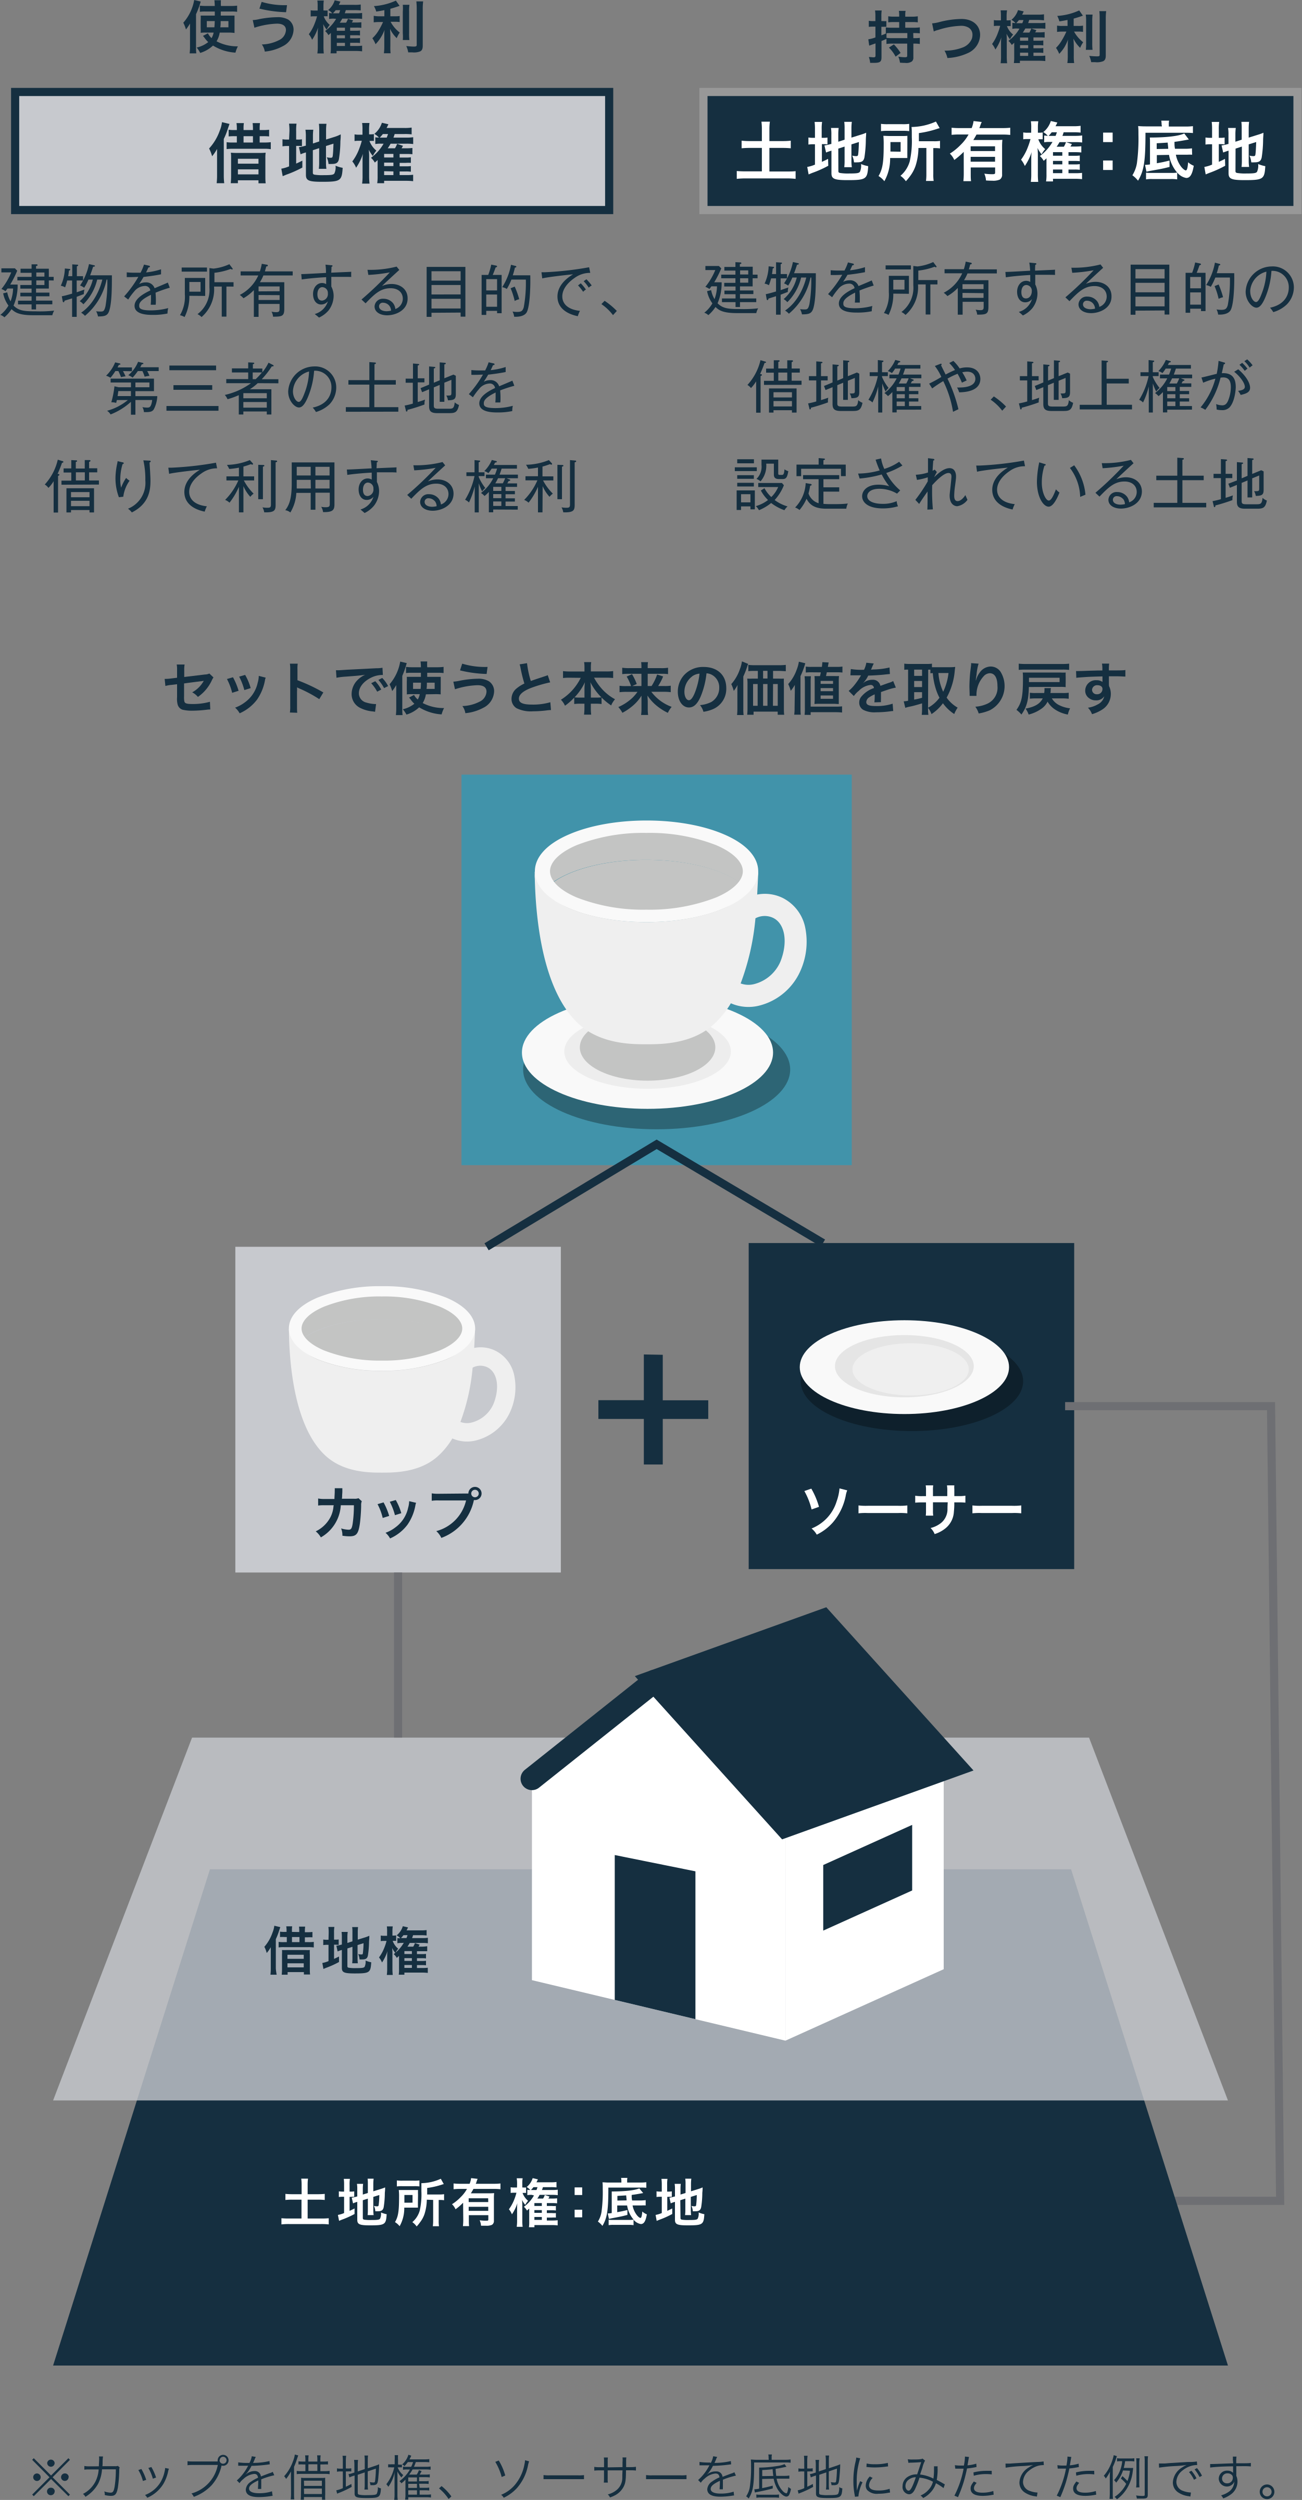 <svg id="レイヤー_2" data-name="レイヤー 2" xmlns="http://www.w3.org/2000/svg" viewBox="0 0 320 614"><rect x="0" y="0" width="320" height="614" fill="#808080" stroke="none"/><defs><style>.cls-1{fill:#4193aa;}.cls-15,.cls-2,.cls-4,.cls-8{fill:#152f40;}.cls-16,.cls-18,.cls-3{fill:none;}.cls-3{stroke:#6e6f73;}.cls-15,.cls-16,.cls-17,.cls-18,.cls-3,.cls-4,.cls-8{stroke-miterlimit:10;}.cls-17,.cls-18,.cls-3,.cls-4{stroke-width:2px;}.cls-4{stroke:#989898;}.cls-5{fill:#fff;}.cls-17,.cls-6,.cls-7{fill:#c7c9ce;}.cls-6{opacity:0.8;}.cls-15,.cls-16,.cls-17,.cls-18,.cls-8{stroke:#152f40;}.cls-8{stroke-width:3px;}.cls-9{fill:#c3c4c3;}.cls-10{fill:#efefef;}.cls-11{fill:#f9f9f9;}.cls-12{opacity:0.31;}.cls-13{fill:#e5e5e5;}.cls-14{fill:#ededed;}.cls-15,.cls-16{stroke-linecap:round;stroke-width:5.6px;}</style></defs><rect class="cls-1" x="113.42" y="190.25" width="95.92" height="95.92"/><rect class="cls-2" x="184.01" y="305.3" width="80" height="80.08"/><polyline class="cls-3" points="261.78 345.36 312.39 345.36 314.63 540.54 278.74 540.54"/><path class="cls-2" d="M185.88,76.9h-4.8c-3.6,0-4.48-.81-5.23-1.5a9.09,9.09,0,0,1-1.76,2,2.54,2.54,0,0,0-1-.59,7.92,7.92,0,0,0,2-2.3,7.46,7.46,0,0,1-1.31-3l1-.25a6.8,6.8,0,0,0,.83,2.21,9.42,9.42,0,0,0,.61-3.15h-1.37l-.49.66a4,4,0,0,0-1-.53,16.15,16.15,0,0,0,2.44-4.12h-2.43v-1h3.32l.58.59a25.16,25.16,0,0,1-1.73,3.41h1.82a12.39,12.39,0,0,1-1,5.16c1.3,1.29,2.64,1.41,5.4,1.41a32.46,32.46,0,0,0,4.58-.17A3.56,3.56,0,0,0,185.88,76.9Zm-.9-8.56v2h-3.11v1h3.29v.89h-3.29v1.07h4v.91h-4v1.2h-1.09v-1.2h-3.34v-.91h3.34V72.26h-2.73v-.89h2.73v-1H178v-.9h2.75V68.34h-3.49v-.88h3.49v-1h-2.72v-.9h2.72V64.39l1.14.06c.14,0,.31,0,.31.18s-.08.18-.36.22v.66H185v1.95h1.19v.88Zm-1.08-1.93h-2v1h2Zm0,1.93h-2v1.09h2Z"/><path class="cls-2" d="M193.43,67.31v1.06h-1.57v2.89l1.91-.66a3.47,3.47,0,0,0-.14,1.1l-1.77.68v4.91h-1.13V72.75l-1.85.58c-.06.21-.08.38-.24.38s-.18-.1-.21-.23l-.22-1.23c.7-.14.95-.21,2.52-.66V68.37h-1.21a15.06,15.06,0,0,1-.54,1.68,3.06,3.06,0,0,0-1.07-.39,10.82,10.82,0,0,0,1-4.25l1.09.12c.09,0,.24,0,.24.14s-.19.23-.32.28c-.06.42-.11,1-.18,1.36h1v-2.9l1.09.07c.22,0,.36,0,.36.15s-.22.24-.32.27v2.41Zm1.32.85a13.3,13.3,0,0,1-1.05,2,4,4,0,0,0-1-.56,14.38,14.38,0,0,0,2.18-5.25l1.21.28c.08,0,.25.06.25.18s-.16.17-.45.2c-.31,1-.62,1.82-.73,2.1h5.35c0,2.73,0,6.54-.61,8.6-.41,1.27-1,1.5-2.8,1.5a3.85,3.85,0,0,0-.47-1.28,8.43,8.43,0,0,0,1.1.07c.68,0,.91-.08,1.21-1.31a36.3,36.3,0,0,0,.45-6.53h-.18a15.72,15.72,0,0,1-5.32,8.89,4,4,0,0,0-.94-.77c3.5-2.38,4.82-6.51,5.21-8.12H196.9a12.58,12.58,0,0,1-3.4,6.06,2.8,2.8,0,0,0-.9-.75,10.33,10.33,0,0,0,3.23-5.31Z"/><path class="cls-2" d="M211.25,71.35c0,.35.07.93.07,1.64s0,1,0,1.33h-1.22a14,14,0,0,0,.07-1.51c0-.45,0-.73,0-.94-2.7,1.32-2.9,2.13-2.9,2.65s0,1.19,2.86,1.19a16.48,16.48,0,0,0,4.27-.56,6,6,0,0,0-.14,1.29,16.91,16.91,0,0,1-3.58.33c-1.14,0-4.51,0-4.51-2.22,0-1.49,1.61-2.72,3.86-3.77a1.27,1.27,0,0,0-1.43-1.11A3.48,3.48,0,0,0,206,71a17.79,17.79,0,0,0-1.48,2l-1-.77A27.32,27.32,0,0,0,207,67.49c-1.53.07-1.76.07-2.84.05V66.37a19.94,19.94,0,0,0,2,.08c.28,0,.83,0,1.39,0a11.73,11.73,0,0,0,.86-2l1.14.27c.12,0,.31.07.31.24s-.22.19-.38.21c-.16.38-.32.71-.57,1.22a18.67,18.67,0,0,0,3.68-.77l0,1.23c-1.65.33-3.5.56-4.3.64-.4.73-.76,1.25-1.08,1.75a3.3,3.3,0,0,1,1.57-.4A2.15,2.15,0,0,1,211,70.26c.52-.22,2.81-1.16,3.25-1.39l.48,1.26A36.42,36.42,0,0,0,211.25,71.35Z"/><path class="cls-2" d="M219.55,72.12a11.21,11.21,0,0,1-1.17,5.23,3.24,3.24,0,0,0-1.14-.45,8.82,8.82,0,0,0,1.21-5.15v-4h4.94v4.41Zm-1.89-5.94v-1h6.22v1Zm4.64,2.55h-2.75v2.39h2.75Zm6.36,1.12v7.39h-1.15V69.85h-1.89a9,9,0,0,1-3.07,7.5,3.67,3.67,0,0,0-1-.72,7.44,7.44,0,0,0,2.92-6.57V65.32l1,.12a12.32,12.32,0,0,0,3.89-1.08l.76,1a.33.33,0,0,1,.07.15.15.15,0,0,1-.16.14.64.64,0,0,1-.33-.14,16.18,16.18,0,0,1-4,.95v2.33h4.7v1.06Z"/><path class="cls-2" d="M238.51,64.5c.13,0,.32.06.32.23s-.22.21-.37.21c-.15.56-.24.88-.34,1.22H245v1h-7.22a9.82,9.82,0,0,1-.85,1.66h6v6.53c0,1.81-.54,1.93-2.76,1.93a3.34,3.34,0,0,0-.38-1.23,5.63,5.63,0,0,0,1.17.13c.8,0,.8-.35.8-.93V74.13h-5.17v3.16H235.4V70.72a10.94,10.94,0,0,1-2.55,2,4.58,4.58,0,0,0-.91-.81,10,10,0,0,0,4.55-4.79h-4.34v-1h4.74a13.86,13.86,0,0,0,.46-1.87ZM241.73,71v-1.2h-5.17V71Zm-5.17.94v1.22h5.17V72Z"/><path class="cls-2" d="M256.91,67.49c-.83,0-1.64,0-2.47,0,0,1,0,1.81,0,2.37a5,5,0,0,1,.54,2.28,5.94,5.94,0,0,1-1.26,3.56,6.89,6.89,0,0,1-2.32,1.78,13.48,13.48,0,0,0-1-.87,4.68,4.68,0,0,0,3.23-3.14,2.13,2.13,0,0,1-1.65.78c-1.23,0-2-1.06-2-2.59s.94-2.69,2.23-2.69a1.93,1.93,0,0,1,1,.28c0-.26,0-1.3,0-1.71-1.6.08-4.44.31-6,.57l-.11-1.32c1,0,5.21-.25,6.08-.3a16.31,16.31,0,0,0-.2-2l1.39.14c.19,0,.34,0,.34.19s-.17.16-.26.21a13,13,0,0,0-.05,1.44c4.09-.18,4.55-.2,4.91-.23a11.58,11.58,0,0,0,0,1.28C258.86,67.5,258,67.49,256.91,67.49ZM252.27,70c-.92,0-1.24.94-1.24,1.72,0,.32,0,1.58,1.14,1.58.82,0,1.42-.77,1.42-1.79A1.39,1.39,0,0,0,252.27,70Z"/><path class="cls-2" d="M268.16,76.91c-1.62,0-3.09-.72-3.09-2.18a2,2,0,0,1,2.18-1.88A3,3,0,0,1,269.66,74a2.79,2.79,0,0,1,.52,1.37A2.69,2.69,0,0,0,272,72.85c0-1.55-1.16-2.59-3-2.59-2.43,0-3.91,1.37-6.15,3.71l-1-.94a81.67,81.67,0,0,0,6.94-6.65,40.66,40.66,0,0,1-5.26.62l-.21-1.25a26,26,0,0,0,7.16-.8l.65.83c-.32.26-3.93,3.6-4.24,3.93a6.13,6.13,0,0,1,2.37-.49c2.06,0,3.92,1.24,3.92,3.52C273.25,75.68,270.27,76.91,268.16,76.91Zm.45-2.41a2,2,0,0,0-1.44-.64.9.9,0,0,0-1,.87c0,1,1.22,1.22,1.85,1.22a5.74,5.74,0,0,0,1.11-.14A2.08,2.08,0,0,0,268.61,74.5Z"/><path class="cls-2" d="M279.07,76.3v1h-1.19V65h9.51V77.25h-1.16v-1Zm7.16-7.9V66.1h-7.16v2.3Zm0,3.39V69.46h-7.16v2.33Zm0,3.46V72.87h-7.16v2.38Z"/><path class="cls-2" d="M295.18,76.41v-.59h-2.66v1h-1.13V67H293a15.88,15.88,0,0,0,.74-2.54l1.08.23c.11,0,.35.07.35.22s-.14.18-.36.25c-.13.38-.46,1.32-.7,1.84h2.18v9.41Zm0-8.38h-2.66v2.78h2.66Zm0,3.79h-2.66v3h2.66Zm7.26,4.39c-.62,1-2.16,1.11-3.05,1.05A3.78,3.78,0,0,0,299,76a6.41,6.41,0,0,0,1.12.1c1,0,1.37-.21,1.64-1.18a32.74,32.74,0,0,0,.52-6.76H298.7a14.67,14.67,0,0,1-1.12,2.29,3.31,3.31,0,0,0-1.14-.43,15.05,15.05,0,0,0,2.16-5.51l1,.27c.14,0,.32.1.32.22s-.21.2-.36.21a14.92,14.92,0,0,1-.52,1.89h4.3C303.4,69.11,303.33,74.67,302.44,76.21Zm-2.93-2.81a17.23,17.23,0,0,0-1-3.13l1-.4A21,21,0,0,1,300.6,73,4.18,4.18,0,0,0,299.51,73.4Z"/><path class="cls-2" d="M316.28,74.76a8,8,0,0,1-3.34,1.9,6.13,6.13,0,0,0-.8-1.08c4.17-.88,4.61-3.79,4.61-4.93a4,4,0,0,0-4.26-4.12A20,20,0,0,1,311,73c-.77,1.82-1.44,2.57-2.21,2.57-1,0-2.64-1.63-2.64-3.93a6.46,6.46,0,0,1,6.36-6.2A5.16,5.16,0,0,1,318,70.62,6,6,0,0,1,316.28,74.76Zm-9-3.2c0,1.52.83,2.62,1.43,2.62s1.11-1.33,1.44-2.21a16.6,16.6,0,0,0,1.1-5.25A5.25,5.25,0,0,0,307.26,71.56Z"/><path class="cls-2" d="M187.9,89.15a28.16,28.16,0,0,1-1.09,2.72c.31,0,.45.07.45.22s-.17.22-.33.27v9h-1.09v-7.7a9.12,9.12,0,0,1-1.27,1.65,3.09,3.09,0,0,0-.87-.76,13.49,13.49,0,0,0,3.21-6.09l1.07.32c.14,0,.3.1.3.21S188.11,89.13,187.9,89.15Zm-.13,5.38v-1h2.41v-2h-1.89v-1h1.89V88.48l1.12,0c.12,0,.31,0,.31.17s-.15.18-.32.24v1.61h2.2V88.49l1.08,0c.11,0,.33,0,.33.17s-.16.22-.33.28v1.57h2v1h-2v2H197v1Zm6.87,6.8v-.58h-4.53v.58H189V95.4h6.78v5.93Zm0-5h-4.53v1.28h4.53Zm0,2.17h-4.53v1.32h4.53Zm-1.15-7h-2.2v2h2.2Z"/><path class="cls-2" d="M203.5,98.83a43.62,43.62,0,0,1-4.19,1.31c0,.17,0,.41-.2.41s-.15-.11-.21-.34l-.28-1.13a20.4,20.4,0,0,0,2-.48V93.43h-1.81V92.38h1.81V88.76l1.23.09c.15,0,.31.1.31.19s-.25.18-.38.22v3.12h1.64v1.05h-1.64v4.84c1-.3,1.34-.44,1.79-.59A3.76,3.76,0,0,0,203.5,98.83Zm5.87,2.11h-2.75c-1.6,0-2-.56-2-1.71V95.09l-1.72.71-.38-1,2.1-.87V89.5l1.21.1c.24,0,.32.07.32.16s-.08.16-.36.24v3.48l1.44-.61V88.49l1.19.1c.08,0,.31,0,.31.17s-.09.15-.35.23V92.4l2.22-.91.59.29v4.44c0,1.18-.25,1.57-1.93,1.58a3.37,3.37,0,0,0-.41-1.17,3.69,3.69,0,0,0,.63,0c.61,0,.62-.2.62-.76V92.82l-1.72.7v4.69h-1.15V94l-1.44.6v4.47c0,.63.21.78,1.16.78h2.35c1.12,0,1.46,0,1.63-1.57a3,3,0,0,0,1.05.65C211.58,100.9,210.86,100.94,209.37,100.94Z"/><path class="cls-2" d="M217.66,96.18a14.78,14.78,0,0,1-.82-2v7.14h-1V94.92a19.21,19.21,0,0,1-1.41,3.93,2.88,2.88,0,0,0-1-.65,18.29,18.29,0,0,0,2.32-5.83h-2v-.94h2v-3l1.07.12c.11,0,.31,0,.31.15s-.11.2-.35.27v2.46h1.43v.94h-1.43v.2a11.18,11.18,0,0,0,1.61,2.71A4.85,4.85,0,0,0,217.66,96.18Zm2.72,4.44v.67h-1.06v-5a8.86,8.86,0,0,1-1.08,1,4.25,4.25,0,0,0-.86-.75,10.33,10.33,0,0,0,3-3.61h-1.79V92h2.23a15,15,0,0,0,.52-1.47H220a7,7,0,0,1-.8,1.11,2.5,2.5,0,0,0-1-.49,8.65,8.65,0,0,0,1.84-2.75l1,.26c.12,0,.23.08.23.19s-.31.2-.45.21c-.11.25-.17.37-.28.58h5.67v.89h-3.76c-.15.51-.37,1.11-.51,1.47h4.51v.9h-2.8l.76.31c.11,0,.16.11.16.18s-.25.21-.42.21l-.3.56h2.39v.87h-2.83v1h2.3v.79h-2.3v1h2.3v.8h-2.3v1.11h3v.88Zm2-5.56h-2v1h2Zm0,1.76h-2v1h2Zm0,1.81h-2v1.11h2Zm-.81-5.7a13.59,13.59,0,0,1-.67,1.26h1.83a7.55,7.55,0,0,0,.59-1.26Z"/><path class="cls-2" d="M235.74,96.36a6,6,0,0,0-.52-1.19,6,6,0,0,0,.65,0c.79,0,3.85-.08,3.85-2.13,0-.69-.41-1.75-2-1.75a5.57,5.57,0,0,0-1.22.15,15.21,15.21,0,0,1,1.08,2c-.18.08-1,.46-1.16.55a18.32,18.32,0,0,0-1.07-2.19A17.53,17.53,0,0,0,232.87,93a36.07,36.07,0,0,1,2.69,7.51c-.32.14-.66.31-1.33.63a26.39,26.39,0,0,0-2.4-7.54,30.42,30.42,0,0,0-2.72,1.8l-.75-1.18a31.32,31.32,0,0,0,3-1.64,12.77,12.77,0,0,0-1.6-2.69l1.28-.5a.68.68,0,0,1,.21-.06.16.16,0,0,1,.18.15.31.31,0,0,1-.14.24c.17.37,1,2,1.12,2.27a23,23,0,0,1,2.31-1.11,12.06,12.06,0,0,0-1.41-1.72l1-.52a10.46,10.46,0,0,1,1.55,1.85,6.19,6.19,0,0,1,1.81-.26c2.54,0,3.28,1.66,3.28,2.85C240.91,96.22,236.9,96.33,235.74,96.36Z"/><path class="cls-2" d="M246.32,100.87a12,12,0,0,0-2.84-2.7l.78-.81a17.73,17.73,0,0,1,3,2.49Z"/><path class="cls-2" d="M255.3,98.83a43.62,43.62,0,0,1-4.19,1.31c0,.17,0,.41-.2.41s-.15-.11-.21-.34l-.28-1.13a20.4,20.4,0,0,0,2.05-.48V93.43h-1.81V92.38h1.81V88.76l1.23.09c.15,0,.31.1.31.19s-.25.18-.38.22v3.12h1.64v1.05h-1.64v4.84c1-.3,1.35-.44,1.79-.59A3.76,3.76,0,0,0,255.3,98.83Zm5.87,2.11h-2.75c-1.6,0-2-.56-2-1.71V95.09l-1.72.71-.38-1,2.1-.87V89.5l1.21.1c.24,0,.32.07.32.16s-.08.16-.36.24v3.48l1.44-.61V88.49l1.19.1c.08,0,.31,0,.31.17s-.09.15-.35.23V92.4l2.23-.91.58.29v4.44c0,1.18-.25,1.57-1.93,1.58a3.37,3.37,0,0,0-.41-1.17,3.69,3.69,0,0,0,.63,0c.61,0,.62-.2.62-.76V92.82l-1.72.7v4.69H259V94l-1.44.6v4.47c0,.63.21.78,1.16.78h2.35c1.12,0,1.46,0,1.63-1.57a3,3,0,0,0,1.05.65C263.38,100.9,262.66,100.94,261.17,100.94Z"/><path class="cls-2" d="M265.37,100.56V99.42h5.38V88.52l1.26.1c.13,0,.31,0,.31.16s-.07.16-.36.24v4h5.46v1.16H272v5.23h6.22v1.14Z"/><path class="cls-2" d="M284.16,96.18a14.78,14.78,0,0,1-.82-2v7.14h-1V94.92a19.21,19.21,0,0,1-1.41,3.93,2.88,2.88,0,0,0-.95-.65,18.29,18.29,0,0,0,2.32-5.83h-2v-.94h2v-3l1.07.12c.11,0,.31,0,.31.15s-.11.2-.35.27v2.46h1.43v.94h-1.43v.2A11.18,11.18,0,0,0,285,95.28,4.85,4.85,0,0,0,284.16,96.18Zm2.72,4.44v.67h-1.06v-5a8.86,8.86,0,0,1-1.08,1,4.25,4.25,0,0,0-.86-.75,10.33,10.33,0,0,0,3-3.61h-1.79V92h2.23a15,15,0,0,0,.52-1.47h-1.35a7,7,0,0,1-.8,1.11,2.5,2.5,0,0,0-1-.49,8.65,8.65,0,0,0,1.84-2.75l1,.26c.12,0,.23.08.23.19s-.31.2-.45.21c-.11.25-.17.37-.28.58h5.67v.89H289c-.15.51-.37,1.11-.51,1.47H293v.9h-2.8l.76.31c.11,0,.16.11.16.18s-.25.21-.42.21l-.3.56h2.39v.87h-2.83v1h2.3v.79h-2.3v1h2.3v.8h-2.3v1.11h3v.88Zm2-5.56h-2v1h2Zm0,1.76h-2v1h2Zm0,1.81h-2v1.11h2Zm-.81-5.7a13.59,13.59,0,0,1-.67,1.26h1.83a7.55,7.55,0,0,0,.59-1.26Z"/><path class="cls-2" d="M302.24,100a2.43,2.43,0,0,1-1.95.73,5,5,0,0,1-1.27-.15,7.21,7.21,0,0,0-.13-1.33,4.46,4.46,0,0,0,1.51.3c.71,0,1.1-.36,1.46-1.2a8.9,8.9,0,0,0,.65-3.22c0-1.39-.37-2.43-1.88-2.43a4.62,4.62,0,0,0-.65.06,21.27,21.27,0,0,1-3.75,7.9,5.82,5.82,0,0,0-1.16-.6A18.24,18.24,0,0,0,298.71,93a17.39,17.39,0,0,0-3,1l-.42-1.28c.6-.1,3.21-.79,3.75-.9a24.11,24.11,0,0,0,.45-3.19l1.36.4c.16,0,.25.09.25.2s-.11.22-.33.25c-.07.34-.41,1.88-.48,2.18,3.07-.18,3.43,1.9,3.43,3.48C303.68,96.07,303.43,98.62,302.24,100ZM304.93,97A6.82,6.82,0,0,0,304.3,96c1-.14,1.65-.38,1.65-1,0-.94-1.24-2.62-2.62-3.69l1-.61c2,1.71,2.91,3.43,2.91,4.54S306.25,96.7,304.93,97Zm1-5.92a10.46,10.46,0,0,0-1.3-1.49l.67-.47a10.77,10.77,0,0,1,1.3,1.43A5.86,5.86,0,0,0,305.91,91.11Zm1.19-.79a6.63,6.63,0,0,0-1.29-1.58l.7-.45a9.21,9.21,0,0,1,1.33,1.47A8.26,8.26,0,0,0,307.1,90.32Z"/><path class="cls-2" d="M180.6,115.7v-.93H186v.93Zm3.84,9.4v-.73h-2.31v.88h-1.08v-4.8h4.47v4.65Zm-3.25-11.31v-1h4.11v1Zm0,3.81v-.89h4.09v.89Zm0,1.88v-.9h4.09v.9Zm3.25,1.9h-2.31v2h2.31Zm8.35,3.93a11.79,11.79,0,0,1-3.26-1.77,11.71,11.71,0,0,1-3,1.77,3.45,3.45,0,0,0-.77-1,9,9,0,0,0,3-1.5,9.31,9.31,0,0,1-1.76-2.34l.89-.56a8.12,8.12,0,0,0,1.68,2.17,7.86,7.86,0,0,0,1.69-2.46h-4.9v-1h5.81l.49.56a11.85,11.85,0,0,1-2.27,3.63,9.9,9.9,0,0,0,3.17,1.57A4.19,4.19,0,0,0,192.79,125.31Zm-.42-7.65h-.92c-1.25,0-1.25-.74-1.25-1.23v-2.55h-1.88a5.84,5.84,0,0,1-1.4,4.34,3.17,3.17,0,0,0-1-.59,4.17,4.17,0,0,0,1.24-3.45v-1.3h4.11v3.38c0,.22,0,.38.38.38h.53c.29,0,.53-.07.63-1.38a2.86,2.86,0,0,0,.94.47C193.49,117.17,193.25,117.66,192.37,117.66Z"/><path class="cls-2" d="M208,124.94h-4.92c-2.9,0-4.1-1-4.85-2.44a11.39,11.39,0,0,1-1.73,2.76,3.26,3.26,0,0,0-1.08-.61,9.23,9.23,0,0,0,2.6-6l1.15.2c.14,0,.31.07.31.21s-.11.17-.36.24a17.57,17.57,0,0,1-.41,1.9,3.8,3.8,0,0,0,2.48,2.4v-5.91h-3.81v-1h8.88v1h-3.88v2h3.88v1.06h-3.88v3a21.63,21.63,0,0,0,2.17.07c1.53,0,2.31,0,3.83-.15A3.85,3.85,0,0,0,208,124.94Zm-1.31-8v-1.81h-9.79v1.82h-1.14v-2.84h5.44v-1.6l1.19.1c.19,0,.37.06.37.18s-.08.13-.38.24v1.08h5.48v2.83Z"/><path class="cls-2" d="M217.82,116.17a14.46,14.46,0,0,0,3.43,4.28l-.78.79a8.57,8.57,0,0,0-4.32-1.19c-2.25,0-3,1-3,1.8,0,1.34,1.8,1.9,3.78,1.9a8.41,8.41,0,0,0,3.45-.66,4.1,4.1,0,0,0,.32,1.26,13.18,13.18,0,0,1-3.71.52c-3.69,0-5.1-1.51-5.1-3,0-1.29,1.15-2.83,4-2.83a9.42,9.42,0,0,1,2.66.38,15.82,15.82,0,0,1-1.85-2.89,28.25,28.25,0,0,1-5.42,1l-.38-1.22a20.09,20.09,0,0,0,5.3-.77,26.31,26.31,0,0,1-1-2.64l1.35-.3a9.72,9.72,0,0,0,.79,2.57,13.1,13.1,0,0,0,3.65-1.76c.26.31.7.8.81.92A19.65,19.65,0,0,1,217.82,116.17Z"/><path class="cls-2" d="M235.27,124.33c-.3,0-1.87-.12-1.87-2.65,0-.37.13-1.35.23-2.31s.21-2,.21-2.27,0-.93-.73-.93c-1.18,0-3.11,2-4,3a49.71,49.71,0,0,0,.17,5.93l-1.36.06c.05-.87.05-2,.05-2.35,0-.66,0-.8,0-2.1-1.08,1.55-1.54,2.21-2.06,3.06l-.94-1a39.16,39.16,0,0,0,3.05-4.54c0-.15,0-.82,0-1a15.45,15.45,0,0,1-2.65.64l-.29-1.27a11.24,11.24,0,0,0,3-.55c0-.55,0-2.28,0-2.9,0-.24,0-.42,0-.62l1.23.16c.15,0,.34.07.34.22s-.2.2-.29.21c0,.38-.09,1.08-.15,2.51a5.8,5.8,0,0,0,.52-.29l.53.6a12.79,12.79,0,0,0-.66,1.26c.55-.53,2.24-2.22,3.76-2.22s1.61,1.62,1.61,2,0,.53-.3,2.77a18.28,18.28,0,0,0-.15,2c0,.66.14,1.33.84,1.33.48,0,1.19-.38,1.9-1.48.09.18.44,1,.52,1.16A3.86,3.86,0,0,1,235.27,124.33Z"/><path class="cls-2" d="M248.06,115.75c-.74.51-3,2.19-3,4.53,0,1.79,1.36,3.23,4.34,3.54a7.43,7.43,0,0,0-.53,1.32c-2.56-.52-5-1.92-5-4.85,0-1.83,1.08-3.79,3.82-5.43-.35,0-6.43.67-7.56,1l-.2-1.51.72,0a79.42,79.42,0,0,0,11-1.23l.28,1.39A6.34,6.34,0,0,0,248.06,115.75Z"/><path class="cls-2" d="M257.73,124.44c-1.29,0-2.88-2.33-2.88-6.17a25.18,25.18,0,0,1,.57-4.72l1.29.4c.18,0,.29.08.29.22s-.19.2-.3.2a13.54,13.54,0,0,0-.65,4.18c0,2.46,1,4.39,1.71,4.39s1.37-1.78,1.77-2.76a3.6,3.6,0,0,0,.86.78C260.09,121.75,259,124.44,257.73,124.44Zm7.75-2.4a12.26,12.26,0,0,0-2.52-7.11l1.05-.65a14.19,14.19,0,0,1,2.77,7.22Z"/><path class="cls-2" d="M275.51,124.91c-1.62,0-3.09-.72-3.09-2.18a2,2,0,0,1,2.18-1.88A3,3,0,0,1,277,122a2.79,2.79,0,0,1,.52,1.37,2.69,2.69,0,0,0,1.86-2.52c0-1.55-1.16-2.59-3-2.59-2.43,0-3.9,1.37-6.15,3.71l-1-.94a81.67,81.67,0,0,0,6.94-6.65A40.66,40.66,0,0,1,271,115l-.21-1.25a26,26,0,0,0,7.16-.8l.65.83c-.32.26-3.93,3.6-4.24,3.93a6.13,6.13,0,0,1,2.37-.49c2.06,0,3.92,1.24,3.92,3.52C280.6,123.68,277.62,124.91,275.51,124.91Zm.45-2.41a2,2,0,0,0-1.44-.64.9.9,0,0,0-1,.87c0,1,1.22,1.22,1.85,1.22a5.74,5.74,0,0,0,1.11-.14A2.08,2.08,0,0,0,276,122.5Z"/><path class="cls-2" d="M283.56,124.61V123.5h5.79v-5.56h-5.16v-1.11h5.16v-4.42l1.27.09c.15,0,.34,0,.34.17s-.1.2-.35.25v3.91h5.23v1.11h-5.23v5.56h5.85v1.11Z"/><path class="cls-2" d="M302.9,122.83a43.62,43.62,0,0,1-4.19,1.31c0,.17,0,.41-.2.41s-.15-.11-.21-.34l-.28-1.13a19.78,19.78,0,0,0,2.05-.48v-5.17h-1.81v-1.05h1.81v-3.62l1.23.09c.15,0,.31.1.31.19s-.25.18-.38.22v3.12h1.64v1.05h-1.64v4.84c1-.3,1.34-.44,1.79-.59A3.76,3.76,0,0,0,302.9,122.83Zm5.87,2.11H306c-1.6,0-2-.56-2-1.71v-4.14l-1.72.71-.38-1L304,118V113.5l1.21.1c.24,0,.32.07.32.16s-.08.16-.36.24v3.48l1.44-.61v-4.38l1.19.1c.08,0,.31,0,.31.17s-.09.15-.35.23v3.41l2.22-.91.59.29v4.44c0,1.18-.25,1.57-1.93,1.58a3.37,3.37,0,0,0-.41-1.17,3.69,3.69,0,0,0,.63,0c.61,0,.62-.2.62-.76v-3.09l-1.72.7v4.69h-1.15V118l-1.44.6v4.47c0,.63.21.78,1.16.78h2.35c1.12,0,1.46,0,1.63-1.57a3,3,0,0,0,1.05.65C311,124.9,310.26,124.94,308.77,124.94Z"/><path class="cls-2" d="M224.48,9.37h.22a9.16,9.16,0,0,0,1.37-.07v1.5a9.06,9.06,0,0,0-1.37-.09h-.22v3.37a1.23,1.23,0,0,1-.35,1,2.37,2.37,0,0,1-1.65.37c-.31,0-.55,0-1.29-.06a5.11,5.11,0,0,0-.41-1.48,11.22,11.22,0,0,0,1.58.15c.48,0,.61-.07.61-.38V10.71h-3.53a11.76,11.76,0,0,0-1.57.08V9.55c-.65.3-.8.35-1.22.52v4c0,1.11-.37,1.37-1.87,1.37l-.92,0a5.3,5.3,0,0,0-.32-1.43c.52,0,.87.07,1.17.07s.47-.08.47-.42v-3l-1,.35-.55.2-.22-1.56a8,8,0,0,0,1.75-.46V6.54h-.63a6.8,6.8,0,0,0-1,.06V5.1a4.88,4.88,0,0,0,1,.08h.62V4a8,8,0,0,0-.09-1.42h1.64a8,8,0,0,0-.08,1.4V5.18h.45a4.51,4.51,0,0,0,.78,0V6.58a6.18,6.18,0,0,0-.77,0h-.46v2.1c.47-.17.61-.22,1.16-.46h-.07V6.74a15.44,15.44,0,0,0,1.57.07H221V5.42h-1.27a9.33,9.33,0,0,0-1.42.07V4a8.78,8.78,0,0,0,1.42.09H221V3.67a5.89,5.89,0,0,0-.08-1h1.65a4.78,4.78,0,0,0-.08,1v.43h1.65A9,9,0,0,0,225.57,4V5.49a9.12,9.12,0,0,0-1.41-.07h-1.67V6.81h2a11.12,11.12,0,0,0,1.58-.09V8.19a15,15,0,0,0-1.62-.07Zm-5.17-1.25c-.45,0-1.15,0-1.43.05V9.3a11.36,11.36,0,0,0,1.56.07H223V8.12Zm.38,2.78A12.14,12.14,0,0,1,221.34,13l-1.22.91a9.23,9.23,0,0,0-1.64-2.22Z"/><path class="cls-2" d="M229.09,5.74a9.77,9.77,0,0,0,1.64-.28,22.42,22.42,0,0,1,5.58-.8c2.77,0,4.58,1.56,4.58,3.94a5,5,0,0,1-3.11,4.48,13.38,13.38,0,0,1-4.93,1.17,6.11,6.11,0,0,0-.72-1.81,12,12,0,0,0,4.61-.83,3.89,3.89,0,0,0,2.11-2.07,3,3,0,0,0,.16-1,2,2,0,0,0-1.07-1.82,3.62,3.62,0,0,0-1.8-.38,20,20,0,0,0-5.52,1,5.15,5.15,0,0,0-1.12.39Z"/><path class="cls-2" d="M246,4a10.35,10.35,0,0,0-.07-1.46h1.58A8.77,8.77,0,0,0,247.4,4V5h.16a3.9,3.9,0,0,0,.85-.06V6.41c-.22,0-.46,0-.74,0h-.19A4.81,4.81,0,0,0,249,8.49a4.72,4.72,0,0,0-.76,1.15,6.58,6.58,0,0,1-.86-1.36,18.79,18.79,0,0,1,.06,1.89v3.64a13.09,13.09,0,0,0,.09,1.72h-1.6a11.52,11.52,0,0,0,.1-1.72v-2.9c0-1,0-1,.08-1.74a11.65,11.65,0,0,1-1.47,3,5.07,5.07,0,0,0-.81-1.36A11.06,11.06,0,0,0,245.29,8a12.74,12.74,0,0,0,.53-1.66h-.61a5.73,5.73,0,0,0-.94.06V4.93a3.88,3.88,0,0,0,.94.07H246Zm4,3a5.58,5.58,0,0,0-1.19.09V5.6a5.63,5.63,0,0,0,.77.07,3.49,3.49,0,0,0-1-.8,5,5,0,0,0,1.62-2.39l1.4.32a7.48,7.48,0,0,1-.39.8H255a9.56,9.56,0,0,0,1.59-.09V5A13.2,13.2,0,0,0,255,4.9h-2.05a7,7,0,0,1-.26.77h2.74a10.65,10.65,0,0,0,1.5-.08V7.06A8.89,8.89,0,0,0,255.46,7H252a9.5,9.5,0,0,1-.62,1H253a5.19,5.19,0,0,0,.46-1l1.26.42a4.43,4.43,0,0,1-.31.53h1.08a10.14,10.14,0,0,0,1.26-.07V9.24a11.6,11.6,0,0,0-1.25-.05H254V10h1.33a6.76,6.76,0,0,0,1.09-.06v1.22a7.2,7.2,0,0,0-1.09-.06H254v.75h1.33a6.67,6.67,0,0,0,1.09-.06V13a7.2,7.2,0,0,0-1.09-.06H254v.79h1.37a11.9,11.9,0,0,0,1.54-.07V15a14,14,0,0,0-1.55-.08h-4.69v.57h-1.49a9,9,0,0,0,.09-1.55V11.18c0-.23,0-.47,0-.69-.2.2-.29.28-.6.55a3.79,3.79,0,0,0-.83-1,9.76,9.76,0,0,0,2.72-3Zm1.26-1.3c.11-.29.14-.35.28-.77h-1.11a9.24,9.24,0,0,1-.67.77h1.5Zm1.44,3.52h-2V10h2Zm0,1.87h-2v.75h2Zm-2,1.85v.79h2v-.79Z"/><path class="cls-2" d="M262.37,4.9c-.91.18-1.2.23-2,.35a6.33,6.33,0,0,0-.52-1.34,15.22,15.22,0,0,0,5.39-1.35l.91,1.29c-1,.35-1.65.55-2.27.72v1.8H265a6.47,6.47,0,0,0,1.18-.07V7.83a6.91,6.91,0,0,0-1.2-.07h-1a8.41,8.41,0,0,0,2.24,2.62,6.44,6.44,0,0,0-.74,1.37,7.73,7.73,0,0,1-1.64-2.24c0,.48.07,1.05.07,1.77v2.43a11.52,11.52,0,0,0,.09,1.78h-1.67a12.23,12.23,0,0,0,.1-1.78V11.37c0-.56,0-1.2.07-1.68a11.58,11.58,0,0,1-.95,2,10.17,10.17,0,0,1-1.22,1.54,7,7,0,0,0-.79-1.47A8.72,8.72,0,0,0,261,9.86a17.07,17.07,0,0,0,1.09-2.1h-1a9.46,9.46,0,0,0-1.29.08V6.29a6.68,6.68,0,0,0,1.32.08h1.26Zm6.16-1.32a12.27,12.27,0,0,0-.08,1.7v5.29a12.7,12.7,0,0,0,.07,1.67h-1.65a11.68,11.68,0,0,0,.07-1.64V5.28a11,11,0,0,0-.09-1.7Zm3.34-.84a14.68,14.68,0,0,0-.1,1.91v9c0,.74-.18,1.14-.63,1.38a4.17,4.17,0,0,1-1.95.24c-.35,0-.56,0-1,0a6.62,6.62,0,0,0-.48-1.55,18.33,18.33,0,0,0,1.85.12c.62,0,.71-.05.71-.42V4.65c0-.7,0-1.29-.08-1.91Z"/><rect class="cls-4" x="172.89" y="22.59" width="146" height="29"/><path class="cls-5" d="M187.25,31.75a13.64,13.64,0,0,0-.11-1.87h2.08a13.06,13.06,0,0,0-.12,1.87v2.9h3.19a16.5,16.5,0,0,0,2.06-.1v1.87a20.13,20.13,0,0,0-2.06-.09H189.1v5.79h4.2c.91,0,1.66,0,2.24-.09v1.9a18.09,18.09,0,0,0-2.24-.11h-9.93a18.85,18.85,0,0,0-2.29.11V42c.6.06,1.33.09,2.29.09h3.88V36.33h-2.9a20.41,20.41,0,0,0-2.08.09V34.55a17,17,0,0,0,2.08.1h2.9Z"/><path class="cls-5" d="M200.3,31.78a14.63,14.63,0,0,0-.09-1.84h1.84a11.22,11.22,0,0,0-.1,1.86v2.05h.35a5,5,0,0,0,1.07-.07v1.68a8.45,8.45,0,0,0-1.12-.06H202v4.35c.62-.28.8-.36,1.52-.73l.05,1.69a26.44,26.44,0,0,1-4,1.78l-.83.35L198.4,41a8.43,8.43,0,0,0,1.9-.57v-5h-.37a6.78,6.78,0,0,0-1.24.08V33.77a6.51,6.51,0,0,0,1.24.08h.37ZM206.05,42c0,.32.11.43.46.49a12.29,12.29,0,0,0,2.18.12c1.9,0,2.42-.08,2.66-.42a3.72,3.72,0,0,0,.28-1.9,8.37,8.37,0,0,0,1.75.52c-.19,3.21-.53,3.43-5.09,3.43-3.23,0-3.94-.3-3.94-1.71V37l-.32.1a9.86,9.86,0,0,0-1,.36l-.4-1.74a10,10,0,0,0,1.56-.35l.14,0V33.13a10.34,10.34,0,0,0-.09-1.7h1.88a13.1,13.1,0,0,0-.09,1.63v1.75l1.55-.5V31.53a12,12,0,0,0-.08-1.6h1.86a12,12,0,0,0-.1,1.63V33.8l2.31-.72a9.85,9.85,0,0,0,1.31-.48c0,.7-.05.82-.08,1.68a29.61,29.61,0,0,1-.35,4.4c-.21.91-.64,1.19-1.81,1.19a6.08,6.08,0,0,1-.75,0,4.86,4.86,0,0,0-.44-1.65,4.5,4.5,0,0,0,.9.13c.4,0,.5-.06.56-.4.08-.53.14-1.52.19-3.07l-1.84.58v4a10.6,10.6,0,0,0,.1,1.6h-1.86a12.78,12.78,0,0,0,.08-1.65V36l-1.55.5Z"/><path class="cls-5" d="M223,37.53c0,.7,0,.88,0,1.28l-1.57,0h-2.66a11.22,11.22,0,0,1-1.42,5.7,5,5,0,0,0-1.43-1.27c1-1.7,1.27-3.33,1.27-7.65a21.09,21.09,0,0,0-.08-2.23c.53,0,.93.05,1.69.05h2.6c.73,0,1.12,0,1.61-.05,0,.34,0,.82,0,1.45Zm-6.47-7.11a11.22,11.22,0,0,0,1.73.08h3.45a10.34,10.34,0,0,0,1.75-.08v1.79a11.25,11.25,0,0,0-1.67-.08h-3.63a11.87,11.87,0,0,0-1.63.08Zm4.82,6.84V34.89h-2.5V36c0,.61,0,.75,0,1.22Zm4.38-.92a14.88,14.88,0,0,1-.7,4.37,9.15,9.15,0,0,1-1.39,2.6,12.21,12.21,0,0,1-1,1.2,5.25,5.25,0,0,0-1.33-1.33,7.26,7.26,0,0,0,2.28-3.54,22.9,22.9,0,0,0,.51-5.92c0-1.51,0-2-.07-2.53a15.06,15.06,0,0,0,6-1.34l.92,1.63a4.75,4.75,0,0,0-.74.21,24.78,24.78,0,0,1-4.37,1v2h3.63a8.29,8.29,0,0,0,1.56-.09v1.85a9.41,9.41,0,0,0-1.41-.08h-.24v6.34a10.06,10.06,0,0,0,.09,1.73h-1.88a13.53,13.53,0,0,0,.09-1.74V36.34Z"/><path class="cls-5" d="M236.86,37.29a18.06,18.06,0,0,1-2.32,2,4.8,4.8,0,0,0-1.09-1.56,14.38,14.38,0,0,0,2.69-2.19,10.81,10.81,0,0,0,1.91-2.51h-2.26a17.1,17.1,0,0,0-1.91.09V31.37a17.36,17.36,0,0,0,1.93.09h3a7,7,0,0,0,.47-1.73l2,.23a8,8,0,0,0-.35.89c-.07.2-.1.28-.23.61h5.72a16.09,16.09,0,0,0,1.87-.09v1.77a16.46,16.46,0,0,0-1.87-.09H240c-.29.53-.48.85-.78,1.34h5.47a14.74,14.74,0,0,0,1.67-.06,17.47,17.47,0,0,0-.07,1.82v6.68a1.37,1.37,0,0,1-.6,1.29,4.22,4.22,0,0,1-1.88.26c-.37,0-.67,0-1.47-.05a5,5,0,0,0-.42-1.68,14.18,14.18,0,0,0,1.86.14c.7,0,.8-.06.8-.44V41.13h-6v1.36c0,.86,0,1.43.08,2h-1.88a19,19,0,0,0,.09-2Zm7.7-1.36h-6V37.1h6Zm-6,2.59v1.19h6V38.52Z"/><path class="cls-5" d="M253.45,31.45a10.08,10.08,0,0,0-.08-1.67h1.81a11.35,11.35,0,0,0-.09,1.65V32.6h.17a5.05,5.05,0,0,0,1-.07v1.68a7.35,7.35,0,0,0-.85,0h-.22a5.5,5.5,0,0,0,1.69,2.41A5.66,5.66,0,0,0,256,37.9a7.14,7.14,0,0,1-1-1.56,20.21,20.21,0,0,1,.08,2.16v4.17a17.15,17.15,0,0,0,.09,2h-1.82a13.37,13.37,0,0,0,.11-2V39.35c0-1.18,0-1.18.1-2a13.8,13.8,0,0,1-1.68,3.42,6.13,6.13,0,0,0-.93-1.55,12.72,12.72,0,0,0,1.71-3.18,15.77,15.77,0,0,0,.61-1.89h-.71a6.23,6.23,0,0,0-1.07.06V32.52a4.94,4.94,0,0,0,1.07.08h.88ZM258,34.86a6.49,6.49,0,0,0-1.36.09V33.29c.29,0,.53.06.88.08a3.77,3.77,0,0,0-1.11-.92,5.66,5.66,0,0,0,1.86-2.73l1.6.37c-.19.41-.26.56-.45.91h4.36a10.85,10.85,0,0,0,1.8-.1v1.67a12.72,12.72,0,0,0-1.82-.08h-2.34c-.19.59-.19.59-.3.88h3.14a11.71,11.71,0,0,0,1.71-.1V35a11.74,11.74,0,0,0-1.65-.09h-3.92a9.48,9.48,0,0,1-.71,1.13h1.78A5.49,5.49,0,0,0,262,34.9l1.44.48a6.65,6.65,0,0,1-.35.61h1.23a10.81,10.81,0,0,0,1.44-.08v1.54a12,12,0,0,0-1.42-.07h-1.73v.88h1.52a7.65,7.65,0,0,0,1.25-.06v1.39a9.42,9.42,0,0,0-1.25-.06h-1.52v.85h1.52a7.21,7.21,0,0,0,1.25-.07v1.4a7.68,7.68,0,0,0-1.25-.07h-1.52v.9h1.57a13.27,13.27,0,0,0,1.76-.08V44a15.52,15.52,0,0,0-1.78-.09h-5.36v.65h-1.7a10.46,10.46,0,0,0,.1-1.77V39.66c0-.26,0-.53,0-.79a8.11,8.11,0,0,1-.69.63,4,4,0,0,0-.94-1.17,11.47,11.47,0,0,0,3.11-3.47Zm1.44-1.49c.13-.34.16-.4.32-.88h-1.27a9.57,9.57,0,0,1-.77.88h1.72Zm1.65,4h-2.29v.88h2.29Zm0,2.15h-2.29v.85h2.29Zm-2.29,2.11v.9h2.29v-.9Z"/><path class="cls-5" d="M273.46,32.57V34.9h-2.34V32.57Zm0,6.85v2.33h-2.34V39.42Z"/><path class="cls-5" d="M285.49,30.55a4.73,4.73,0,0,0-.08-.91h1.93a3.7,3.7,0,0,0-.08.93v.51h4a13.72,13.72,0,0,0,1.93-.1v1.7a14.22,14.22,0,0,0-1.66-.07h-10c0,7.08-.37,9.34-1.83,11.77a6.93,6.93,0,0,0-1.39-1.33,7.93,7.93,0,0,0,1.12-3,45.27,45.27,0,0,0,.37-7c0-1,0-1.39-.07-2.09.56.05,1.14.08,1.84.08h4Zm6.7,3.71c-1.87.34-2.33.42-3.53.58,0,.8,0,1,.12,1.7l2.63,0a10.1,10.1,0,0,0,1.54-.11L293,38a9.88,9.88,0,0,0-1.19,0h-.38L289,38a7.23,7.23,0,0,0,1.26,2.9c.42.55.93.95,1.19.95s.45-.53.56-2a4.5,4.5,0,0,0,1.39.86c-.37,2.13-.9,3-1.84,3a3.64,3.64,0,0,1-2.24-1.35v1.7a9.12,9.12,0,0,0-1.54-.09h-4.62a7.78,7.78,0,0,0-1.49.09V42.41a7.9,7.9,0,0,0,1.22.06h4.89a9.1,9.1,0,0,0,1.54-.08,8.78,8.78,0,0,1-2-4.35l-3,.05v2c1.41-.24,1.82-.34,3.12-.66V41c-1.76.44-1.76.44-4.92,1l-.75.17-.35-1.68h.11a8.52,8.52,0,0,0,1.11-.11V35.26c0-.76,0-1.13-.05-1.48,4.06,0,7.12-.35,8.47-1Zm-5.07,2.29c0-.38-.08-.91-.13-1.53-1.66.11-1.66.11-2.7.16V36.6Z"/><path class="cls-5" d="M297.9,31.78a14.63,14.63,0,0,0-.09-1.84h1.84a11.22,11.22,0,0,0-.1,1.86v2.05h.35a5.22,5.22,0,0,0,1.08-.07v1.68a8.73,8.73,0,0,0-1.13-.06h-.3v4.35c.62-.28.8-.36,1.52-.73l.05,1.69a26.78,26.78,0,0,1-3.95,1.78c-.45.18-.6.24-.84.35L296,41a8.43,8.43,0,0,0,1.9-.57v-5h-.37a7,7,0,0,0-1.25.08V33.77a6.69,6.69,0,0,0,1.25.08h.37ZM303.65,42c0,.32.11.43.46.49a12.29,12.29,0,0,0,2.18.12c1.9,0,2.42-.08,2.66-.42a3.72,3.72,0,0,0,.28-1.9,8.55,8.55,0,0,0,1.75.52c-.19,3.21-.53,3.43-5.09,3.43-3.23,0-3.94-.3-3.94-1.71V37l-.32.1c-.48.16-.65.22-1,.36l-.4-1.74a10,10,0,0,0,1.56-.35l.14,0V33.13a9.22,9.22,0,0,0-.1-1.7h1.89a13.1,13.1,0,0,0-.09,1.63v1.75l1.55-.5V31.53a12,12,0,0,0-.08-1.6H307a12,12,0,0,0-.1,1.63V33.8l2.31-.72a9.85,9.85,0,0,0,1.31-.48c0,.7-.05.82-.08,1.68a29.61,29.61,0,0,1-.35,4.4c-.21.91-.64,1.19-1.81,1.19a6.08,6.08,0,0,1-.75,0,4.86,4.86,0,0,0-.44-1.65,4.5,4.5,0,0,0,.9.13c.4,0,.5-.06.56-.4.08-.53.14-1.52.19-3.07l-1.84.58v4A10.6,10.6,0,0,0,307,41h-1.86a12.78,12.78,0,0,0,.08-1.65V36l-1.55.5Z"/><polygon class="cls-2" points="301.8 580.99 13.05 580.99 51.6 459.11 263.25 459.11 301.8 580.99"/><polygon class="cls-6" points="301.8 515.88 13.05 515.88 47.2 426.77 267.66 426.77 301.8 515.88"/><rect class="cls-7" x="57.84" y="306.22" width="80" height="80"/><line class="cls-3" x1="97.84" y1="386.22" x2="97.84" y2="426.77"/><path class="cls-8" d="M161.39,334.22v11.2h11.18V347H161.39v11.19h-1.65V347H148.57v-1.61h11.17v-11.2Z"/><path class="cls-5" d="M199.4,365.62a19.39,19.39,0,0,1,1.89,4.47l-1.82.64a17.54,17.54,0,0,0-1.78-4.52Zm8.83.42a6,6,0,0,0-.38,1.37,14.46,14.46,0,0,1-3.11,6.46,12.73,12.73,0,0,1-4,3.05,5.26,5.26,0,0,0-1.28-1.51,10.68,10.68,0,0,0,3.89-2.68,10.45,10.45,0,0,0,2.28-4,12.4,12.4,0,0,0,.7-3.17Z"/><path class="cls-5" d="M211,369.74a14.53,14.53,0,0,0,2.27.09h7.46a14.53,14.53,0,0,0,2.27-.09v1.94a15.32,15.32,0,0,0-2.28-.07h-7.44a15.32,15.32,0,0,0-2.28.07Z"/><path class="cls-5" d="M232.82,367.45l0-.63v-.45a9.57,9.57,0,0,0-.07-1.55h1.8a5.49,5.49,0,0,0,0,.94c0,.85,0,.85,0,1.69h.9a9.31,9.31,0,0,0,1.82-.1v1.71a15.52,15.52,0,0,0-1.79-.07h-.94a17.48,17.48,0,0,1-.1,2.32,5.6,5.6,0,0,1-2,4,7.9,7.9,0,0,1-2.73,1.47,4.09,4.09,0,0,0-1-1.49,6.54,6.54,0,0,0,2.68-1.33,4.36,4.36,0,0,0,1.48-3.36c0-.32,0-.66.06-1.63h-3.63v2.1a7.41,7.41,0,0,0,.06,1.18h-1.82a9.81,9.81,0,0,0,.05-1.2V369h-.85a15.61,15.61,0,0,0-1.8.07v-1.71a9.48,9.48,0,0,0,1.83.1h.82v-1.4a6.94,6.94,0,0,0-.07-1.24h1.84a6.5,6.5,0,0,0-.06,1.2v1.44Z"/><path class="cls-5" d="M239,369.74a14.53,14.53,0,0,0,2.27.09h7.46a14.53,14.53,0,0,0,2.27-.09v1.94a15.32,15.32,0,0,0-2.28-.07h-7.44a15.32,15.32,0,0,0-2.28.07Z"/><path class="cls-2" d="M88.92,368.72a2.18,2.18,0,0,0-.16.94c0,1.58-.19,3.74-.33,4.67-.37,2.42-.86,3-2.54,3a10.93,10.93,0,0,1-1.74-.15,4.13,4.13,0,0,0-.32-1.79,7.48,7.48,0,0,0,1.85.32c.6,0,.81-.31,1-1.53a31.23,31.23,0,0,0,.3-4.48H83.76a9.69,9.69,0,0,1-4.9,7.89,5.44,5.44,0,0,0-1.26-1.48,7.94,7.94,0,0,0,3.64-3.53,7,7,0,0,0,.71-2.44c0-.2.06-.34.07-.44l-2.32,0a9.42,9.42,0,0,0-1.51.07l0-1.73a7.6,7.6,0,0,0,1.56.12l2.45,0c0-.53.07-1.34.07-1.75v-.35a2.79,2.79,0,0,0,0-.54l1.87,0c0,.18,0,.24,0,.43s0,.17,0,.27c0,.29,0,.29-.05,1,0,.31,0,.43-.06.88H87a2.69,2.69,0,0,0,1.11-.13Z"/><path class="cls-2" d="M94.27,369a16.37,16.37,0,0,1,1.38,3.32l-1.59.5a13.88,13.88,0,0,0-1.27-3.39Zm8,.1a3,3,0,0,0-.19.71,12,12,0,0,1-1.93,4.66,10.71,10.71,0,0,1-4.28,3.38,4.93,4.93,0,0,0-1.12-1.39,8.56,8.56,0,0,0,2.38-1.29,8,8,0,0,0,3.18-4.86,6.21,6.21,0,0,0,.25-1.61Zm-5-.68a14,14,0,0,1,1.36,3.23l-1.56.49a15.47,15.47,0,0,0-1.27-3.3Z"/><path class="cls-2" d="M114.3,366.82c.42,0,.59,0,.82,0a1.62,1.62,0,1,1,1.61,1.61l-.26,0a12.59,12.59,0,0,1-8,9.29,5.16,5.16,0,0,0-1.24-1.67,10.17,10.17,0,0,0,7.32-7.53h-6.67a10.33,10.33,0,0,0-1.77.08v-1.82a10,10,0,0,0,1.8.1Zm1.52,0a.92.92,0,1,0,1.84,0,.92.92,0,0,0-1.84,0Z"/><path class="cls-2" d="M52.47,166.39a3.5,3.5,0,0,0-.4.69,10.11,10.11,0,0,1-3.43,4.09,4.53,4.53,0,0,0-1.4-1.13,7.1,7.1,0,0,0,2.31-2c.2-.28.28-.4.54-.82l-.54.08c-1.41.17-2.85.35-4.31.56V171a5.15,5.15,0,0,0,.06,1.21c.09.54.54.7,2,.7a15.5,15.5,0,0,0,4.3-.55l.08,1.89a6,6,0,0,0-.85.06,30.79,30.79,0,0,1-3.47.24,9.91,9.91,0,0,1-2.5-.24,1.84,1.84,0,0,1-1.2-1.29,5.32,5.32,0,0,1-.14-1.77v-3.2l-1.32.16a7.68,7.68,0,0,0-1.55.27l-.18-1.74a2.33,2.33,0,0,0,.33,0,10.09,10.09,0,0,0,1.23-.1l1.49-.18v-1.92a6.13,6.13,0,0,0-.09-1.33h1.94a6.7,6.7,0,0,0-.09,1.3v1.76l5.1-.61a2.73,2.73,0,0,0,1.08-.24Z"/><path class="cls-2" d="M57.26,166.34a16.37,16.37,0,0,1,1.38,3.32l-1.58.5a14.49,14.49,0,0,0-1.28-3.39Zm8.05.1a2.51,2.51,0,0,0-.2.71,12.12,12.12,0,0,1-1.93,4.67,10.78,10.78,0,0,1-4.28,3.37,5.23,5.23,0,0,0-1.12-1.39,8.8,8.8,0,0,0,2.38-1.28,8,8,0,0,0,3.18-4.86A6,6,0,0,0,63.6,166Zm-5.06-.68A14,14,0,0,1,61.61,169l-1.56.49a15,15,0,0,0-1.27-3.3Z"/><path class="cls-2" d="M71.25,175a9.43,9.43,0,0,0,.08-1.57v-9a8.64,8.64,0,0,0-.08-1.43h1.92a8.75,8.75,0,0,0-.06,1.47v2.6a41.91,41.91,0,0,1,6.36,3l-1,1.65a32.16,32.16,0,0,0-5-2.67c-.32-.16-.36-.17-.47-.24a7.56,7.56,0,0,1,0,1v3.7c0,.73,0,1.09.06,1.55Z"/><path class="cls-2" d="M82.57,164.62h.54c.25,0,.25,0,2.31-.14l7.16-.36A7,7,0,0,0,94,164l.1,1.78h-.3a6.34,6.34,0,0,0-2.77.75c-1.78.93-2.83,2.33-2.83,3.74a2.36,2.36,0,0,0,1.86,2.29,8.56,8.56,0,0,0,2.09.36h.28l-.25,1.9-.48-.08a8.47,8.47,0,0,1-3.28-.93,3.74,3.74,0,0,1-2-3.37,4.89,4.89,0,0,1,1.33-3.29,6.08,6.08,0,0,1,2-1.42c-1.14.17-2,.25-4.72.45a17.76,17.76,0,0,0-2.33.28Zm9.66,2.69a9.34,9.34,0,0,1,1.47,2.05l-1,.52a10,10,0,0,0-1.47-2.08ZM94.4,169A10.1,10.1,0,0,0,93,167l.94-.49a8,8,0,0,1,1.45,2Z"/><path class="cls-2" d="M97.39,169.81c0-.43,0-.66,0-1.55a11.71,11.71,0,0,1-1,1.47,9.48,9.48,0,0,0-.64-1.67,11.39,11.39,0,0,0,2.61-5.57l1.6.37A21.43,21.43,0,0,1,98.87,166v8c0,.61,0,1.07.07,1.63H97.3a13,13,0,0,0,.09-1.64Zm7.28.72a5.69,5.69,0,0,1-.78,2.14,11,11,0,0,0,5.25,1.23,7.48,7.48,0,0,0-.6,1.56,11.92,11.92,0,0,1-5.52-1.74,7.82,7.82,0,0,1-3.12,1.79A7.1,7.1,0,0,0,99,174.2a7.16,7.16,0,0,0,2.84-1.35,6.23,6.23,0,0,1-.87-1,5.66,5.66,0,0,0-.43-.52l1.22-.65a3.65,3.65,0,0,0,.92,1.12,4.31,4.31,0,0,0,.49-1.31h-2.06a9.58,9.58,0,0,0-1.13.05,10.3,10.3,0,0,0,0-1.17v-1.95a8.89,8.89,0,0,0,0-1.18c.42,0,.63,0,1.3,0h2.17v-1h-2.31a9,9,0,0,0-1.35.07v-1.52a11.14,11.14,0,0,0,1.51.09h2.15a11.33,11.33,0,0,0-.09-1.42H105a10.47,10.47,0,0,0,0,1.42h2.44a11.94,11.94,0,0,0,1.58-.09v1.52a9.75,9.75,0,0,0-1.4-.07H105v1H107c.63,0,.93,0,1.32,0,0,.35,0,.7,0,1.22v1.81a12.71,12.71,0,0,0,0,1.27,12.67,12.67,0,0,0-1.36-.05Zm-3.15-2.86v1.53h1.86c.06-.63.06-.75.09-1.53Zm3.4,0c0,.73,0,1-.09,1.53h2v-1.53Z"/><path class="cls-2" d="M111.42,167.42a11.17,11.17,0,0,0,1.62-.24,24.56,24.56,0,0,1,4.4-.48,5.11,5.11,0,0,1,2.65.58,2.89,2.89,0,0,1,1.35,2.56,4.7,4.7,0,0,1-2.66,4,11.48,11.48,0,0,1-4.41,1.32,3.9,3.9,0,0,0-.73-1.75,9.81,9.81,0,0,0,4.22-1.07,2.88,2.88,0,0,0,1.71-2.46c0-1.05-.74-1.59-2.2-1.59a19.47,19.47,0,0,0-5.55,1ZM113.6,163a19.19,19.19,0,0,0,5.84.81h.39l-.23,1.72a30.7,30.7,0,0,1-6.54-.88Z"/><path class="cls-2" d="M129.53,162.88a23.73,23.73,0,0,0,.93,4.38c.91-.33.91-.33,3.63-1.23a3.25,3.25,0,0,0,.53-.21l.6,1.77a33.57,33.57,0,0,0-4.62,1.34c-2,.76-3.07,1.65-3.07,2.66s.95,1.46,3.21,1.46a15.09,15.09,0,0,0,4.52-.58l.16,1.92a9.86,9.86,0,0,0-1.14.1,28.21,28.21,0,0,1-3.28.21,7.88,7.88,0,0,1-4.06-.77,2.65,2.65,0,0,1-1.22-2.34,3.3,3.3,0,0,1,1.25-2.51,8.8,8.8,0,0,1,1.91-1.2,35,35,0,0,1-.94-3.8,5.66,5.66,0,0,0-.23-.91Z"/><path class="cls-2" d="M140.05,166.45c-.62,0-1.1,0-1.67.08v-1.7a12.28,12.28,0,0,0,1.67.09h3.6v-1a8,8,0,0,0-.09-1.3h1.75a7,7,0,0,0-.09,1.29v1H149a11.76,11.76,0,0,0,1.7-.09v1.7c-.62-.05-1-.08-1.7-.08h-3a13.94,13.94,0,0,0,2.1,2.94,12,12,0,0,0,3.06,2.36,5.41,5.41,0,0,0-.95,1.52,15.35,15.35,0,0,1-2.36-1.94v1.59a11.15,11.15,0,0,0-1.4-.08h-1.24v.95a12.81,12.81,0,0,0,.09,1.74h-1.76a13,13,0,0,0,.1-1.74v-.95h-1.11a11.15,11.15,0,0,0-1.4.08v-1.58a13.74,13.74,0,0,1-2.27,2,4.88,4.88,0,0,0-1-1.47,13.16,13.16,0,0,0,4.87-5.38Zm3.6,2.68a13.55,13.55,0,0,1,.11-1.57,14,14,0,0,1-2.55,3.71,9,9,0,0,0,1.25.06h1.19Zm2.92,2.2a9,9,0,0,0,1.24-.06,15,15,0,0,1-2.72-3.71,12,12,0,0,1,.13,1.55v2.22Z"/><path class="cls-2" d="M153.91,169.92a13.15,13.15,0,0,0-1.64.09v-1.58a10.17,10.17,0,0,0,1.62.08h1.21a11.28,11.28,0,0,0-1.08-2.34l1.31-.59A13.36,13.36,0,0,1,156.5,168l-1.11.49h2.26v-3h-3.17a11.63,11.63,0,0,0-1.55.08V164a10.58,10.58,0,0,0,1.63.1h3.09v-.39a8.91,8.91,0,0,0-.07-1.08h1.68a5.74,5.74,0,0,0-.07,1.09v.38h3.33a9.5,9.5,0,0,0,1.67-.1v1.57a9.56,9.56,0,0,0-1.57-.08h-3.43v3h.95a12.64,12.64,0,0,0,1.37-2.83l1.47.48a13.6,13.6,0,0,1-1.22,2.35h1.47a9.07,9.07,0,0,0,1.62-.08V170a13,13,0,0,0-1.69-.09h-3.08a10.94,10.94,0,0,0,5,3.7,6.58,6.58,0,0,0-.94,1.47A13.83,13.83,0,0,1,161,173a11,11,0,0,1-1.86-2.16c0,.76.06,1,.06,1.33v2a10.54,10.54,0,0,0,.09,1.43h-1.73a8.58,8.58,0,0,0,.1-1.43v-2c0-.44,0-.7,0-1.31a10.37,10.37,0,0,1-2.33,2.64,13.45,13.45,0,0,1-2.36,1.57,7.28,7.28,0,0,0-1-1.41,12.24,12.24,0,0,0,3.44-2.25,10.11,10.11,0,0,0,1.27-1.49Z"/><path class="cls-2" d="M172.18,171.13c-.8,1.81-1.7,2.63-2.85,2.63-1.59,0-2.74-1.62-2.74-3.88a6,6,0,0,1,1.54-4.07,6.29,6.29,0,0,1,4.82-2c3.36,0,5.55,2,5.55,5.19a5.41,5.41,0,0,1-3.41,5.23,9.23,9.23,0,0,1-2.2.59,4.34,4.34,0,0,0-.85-1.64,7.66,7.66,0,0,0,2.79-.77,4,4,0,0,0,1.94-3.51,3.48,3.48,0,0,0-1.72-3.11,3.12,3.12,0,0,0-1.41-.42A20.41,20.41,0,0,1,172.18,171.13Zm-2.06-5a4.71,4.71,0,0,0-1.91,3.79c0,1.15.49,2.06,1.11,2.06.46,0,.94-.59,1.44-1.8a18.21,18.21,0,0,0,1.17-4.73A3.57,3.57,0,0,0,170.12,166.11Z"/><path class="cls-2" d="M181.23,169.77c0-.57,0-.83.05-1.53a10.52,10.52,0,0,1-.94,1.45,9.15,9.15,0,0,0-.61-1.67,10.59,10.59,0,0,0,2.11-3.64,8.37,8.37,0,0,0,.51-1.94l1.52.62c-.12.32-.16.45-.27.77a18.8,18.8,0,0,1-.91,2.31V174a11.39,11.39,0,0,0,.07,1.62h-1.61a13.85,13.85,0,0,0,.08-1.64Zm10.17-3.1a10.82,10.82,0,0,0,1.26,0,12.09,12.09,0,0,0,0,1.32v5.81c0,.7,0,1.18.08,1.75h-1.6v-.77h-5.93v.77h-1.57a15.25,15.25,0,0,0,.08-1.54v-6a9.2,9.2,0,0,0-.07-1.34,11.61,11.61,0,0,0,1.29,0h1.32v-1.89h-.69c-.69,0-1.21,0-1.65.07V163.3a13.16,13.16,0,0,0,1.65.08h5.86a14.09,14.09,0,0,0,1.7-.08v1.55c-.4,0-1-.07-1.65-.07H190v1.89ZM185.09,168v5.35h1.12V168Zm3.54-3.24h-1.08v1.89h1.08Zm-1.08,8.59h1.08V168h-1.08Zm2.42,0h1.18V168H190Z"/><path class="cls-2" d="M195.35,169.77c0-.53,0-.87,0-1.55a11.21,11.21,0,0,1-1,1.45,9.78,9.78,0,0,0-.63-1.66,10.3,10.3,0,0,0,2.07-3.49,8.66,8.66,0,0,0,.55-2l1.58.38a18.55,18.55,0,0,1-1.18,3.15v7.86c0,.63,0,1.09.07,1.62h-1.61a11.83,11.83,0,0,0,.09-1.64Zm2.4,5.8a13.28,13.28,0,0,0,.07-1.74v-6.16a11.08,11.08,0,0,0-.08-1.58h1.57a11.42,11.42,0,0,0-.07,1.59v5.87h6.18a10.8,10.8,0,0,0,1.54-.07V175a13.79,13.79,0,0,0-1.56-.08h-6.16v.67Zm1.6-10.45a10,10,0,0,0-1.31.06v-1.46a9.22,9.22,0,0,0,1.48.07H202c.06-.49.07-.62.12-1.16l1.54.08c-.13.72-.13.72-.19,1.08h2.12a8.61,8.61,0,0,0,1.46-.08v1.47a10.64,10.64,0,0,0-1.29-.06h-2.55l-.2.92h2a11.49,11.49,0,0,0,1.2,0,10.64,10.64,0,0,0-.06,1.38v4.24c0,.57,0,.83,0,1.25-.52,0-.77-.05-1.19-.05h-3.6a10.31,10.31,0,0,0-1.18.05c0-.34.05-.68.05-1.11v-4.59a9.89,9.89,0,0,0-.05-1.15c.33,0,.55,0,1.14,0h.21c.1-.39.14-.57.21-.92Zm2.34,2.84h3.05v-.72h-3.05Zm0,1.8h3.05V169h-3.05Zm0,1.87h3.05v-.82h-3.05Z"/><path class="cls-2" d="M209.11,164.32a16.62,16.62,0,0,0,3.25.18,5.92,5.92,0,0,0,.56-1.73l1.83.19a13.06,13.06,0,0,0-.56,1.26c-.07.16-.1.2-.12.26a7.13,7.13,0,0,1,.88-.06,18.61,18.61,0,0,0,3.67-.48l.1,1.6-1.11.11c-1,.13-2.8.24-4.22.28a7,7,0,0,1-1.29,1.87l0,0,.28-.21a3.4,3.4,0,0,1,2-.63,1.85,1.85,0,0,1,2,1.49c1.08-.39,1.79-.65,2.14-.76a4.21,4.21,0,0,0,1-.42l.66,1.61a12.79,12.79,0,0,0-1.56.38c-.2.06-.9.29-2.1.71v.16c0,.36,0,.36,0,.56v.56c0,.24,0,.36,0,.46a5.31,5.31,0,0,0,0,.74l-1.62.05a12.35,12.35,0,0,0,.08-1.63v-.33a8,8,0,0,0-1.34.72,1.5,1.5,0,0,0-.73,1.15c0,.73.67,1,2.36,1a12.36,12.36,0,0,0,4.12-.58l.14,1.8a4.58,4.58,0,0,0-.64.06,26,26,0,0,1-3.59.25,6,6,0,0,1-3.12-.59,2,2,0,0,1-1-1.8,2.22,2.22,0,0,1,.61-1.56,6.83,6.83,0,0,1,3-2,.77.77,0,0,0-.85-.76,4.75,4.75,0,0,0-2.87,1.44,6.17,6.17,0,0,0-1.22,1.28l-1.27-1.26a9.06,9.06,0,0,0,1.26-1.25,18.34,18.34,0,0,0,1.68-2.4.5.5,0,0,1,.11-.18l-.24,0-1.76,0-.4,0a1.08,1.08,0,0,0-.22,0Z"/><path class="cls-2" d="M228.09,174.06a8.94,8.94,0,0,0,.09,1.51h-1.64a11.57,11.57,0,0,0,.08-1.51v-1.31c-1.4.42-2.35.68-3,.8a6.78,6.78,0,0,0-1.12.3l-.39-1.6a6.1,6.1,0,0,0,1.08-.14v-7.65c-.48,0-.64,0-.94.06V163a9.65,9.65,0,0,0,1.26.07h4.27a7.79,7.79,0,0,0,1.27-.07v.87c.26,0,.55,0,.9,0h3.67a10.73,10.73,0,0,0,1.14-.07c0,.18-.06.46-.1.88a16.41,16.41,0,0,1-2,6.66,8.41,8.41,0,0,0,2.71,2.46,7.59,7.59,0,0,0-.84,1.57,10.31,10.31,0,0,1-2.78-2.65,10.94,10.94,0,0,1-2.81,2.67,5.62,5.62,0,0,0-.86-1.56ZM224.68,166h1.94v-1.54h-1.94Zm0,2.75h1.94v-1.5h-1.94Zm0,3.08a19.4,19.4,0,0,0,1.94-.45V170h-1.94Zm3.41,2a8.57,8.57,0,0,0,2.81-2.46,13.08,13.08,0,0,1-1-2.51,17.21,17.21,0,0,1-.64-3.54,4.83,4.83,0,0,0-.59.05v-.89a3.51,3.51,0,0,0-.54,0Zm2.55-8.53a13.22,13.22,0,0,0,1.17,4.6,14.41,14.41,0,0,0,1.31-4.6Z"/><path class="cls-2" d="M240.51,163a13.31,13.31,0,0,0-.5,2.7c-.1.59-.16,1.07-.19,1.4h.05a1.7,1.7,0,0,0,.08-.3,5.74,5.74,0,0,1,.88-1.67,3.35,3.35,0,0,1,2.66-1.43,2.93,2.93,0,0,1,2.4,1.26,6.68,6.68,0,0,1-2.61,9.48,11.35,11.35,0,0,1-2.74.79,5.48,5.48,0,0,0-.83-1.66,8.19,8.19,0,0,0,3.07-.79,4.29,4.29,0,0,0,2.37-4.29c0-2-.67-3.14-1.88-3.14a2.1,2.1,0,0,0-1.51.74,6.75,6.75,0,0,0-1.77,4.53v.29l-1.68,0a.73.73,0,0,0,0-.18v-.27c0-.4-.05-1.44-.05-1.72,0-1.13.09-2.69.2-3.66l.21-1.73a3.08,3.08,0,0,0,0-.48Z"/><path class="cls-2" d="M252.87,168.73c-.07,3.24-.52,4.89-1.83,6.77a6.42,6.42,0,0,0-1.22-1.15c1.29-1.81,1.6-3.29,1.6-7.77,0-.55,0-1-.06-1.4.43,0,.9,0,1.53,0h7.77a10,10,0,0,0,1.26,0,9.54,9.54,0,0,0,0,1v1.5a10.59,10.59,0,0,0,0,1.08,10.47,10.47,0,0,0-1.26-.06Zm9.89-4.2a13.57,13.57,0,0,0-1.62-.07H252a14.72,14.72,0,0,0-1.62.07V163a14.29,14.29,0,0,0,1.62.08h9.15a13.54,13.54,0,0,0,1.62-.08Zm-4.24,7a4.29,4.29,0,0,0,1.78,1.65,8,8,0,0,0,2.7.79,6.17,6.17,0,0,0-.55,1.53,8.45,8.45,0,0,1-3.16-1.25,5.78,5.78,0,0,1-1.82-1.92,4.65,4.65,0,0,1-1.59,1.79,9.29,9.29,0,0,1-3.06,1.38,5.44,5.44,0,0,0-.77-1.46c2.31-.44,3.55-1.18,4.23-2.51h-1.71a13,13,0,0,0-1.46.07v-1.46a9.3,9.3,0,0,0,1.46.07h2.07a5.26,5.26,0,0,0,.07-.92,2.52,2.52,0,0,0,0-.29h1.59a1.94,1.94,0,0,0-.07.6c0,.17,0,.29-.07.61h3a9.73,9.73,0,0,0,1.5-.07v1.48a11.63,11.63,0,0,0-1.5-.09Zm1.9-4v-1.07H252.9v.49c0,.23,0,.41,0,.58Z"/><path class="cls-2" d="M272.56,168.15s0,.16,0,.33a4.27,4.27,0,0,1,.45,2,4.5,4.5,0,0,1-2.09,3.78,9.57,9.57,0,0,1-2.53,1.15,4.53,4.53,0,0,0-1-1.59,6.63,6.63,0,0,0,2.39-.81,2.93,2.93,0,0,0,1.62-2,2.31,2.31,0,0,1-2.06,1,2.56,2.56,0,0,1-1.62-.5,2.2,2.2,0,0,1-1-1.89,2.58,2.58,0,0,1,2.79-2.55,2.3,2.3,0,0,1,1.45.42.81.81,0,0,1,0-.17s0-.81,0-1.19c-2,.05-3.32.1-3.94.14-2.11.15-2.11.15-2.49.21l-.06-1.67a5.79,5.79,0,0,0,.69,0c.35,0,.57,0,2.38-.07l2.2-.06,1.19,0a7.71,7.71,0,0,0-.09-1.69l1.77,0a10,10,0,0,0-.07,1.67c2.44,0,3.53,0,4.05-.1v1.61c-.52,0-1.19-.07-2.35-.07-.34,0-.59,0-1.7,0v2.12Zm-2.86.14a1.22,1.22,0,0,0-1.3,1.12,1.1,1.1,0,0,0,1.19,1.1,1.27,1.27,0,0,0,1.37-1.26C271,168.66,270.47,168.29,269.7,168.29Z"/><path class="cls-2" d="M16.81,603.75l.38.4-4.26,4.28,4.26,4.26-.38.39-4.26-4.22L8.3,613.08l-.39-.39,4.25-4.26-4.25-4.28.39-.4L12.55,608ZM10,608.42a.92.92,0,0,1-.91.92.93.93,0,0,1-.93-.92.92.92,0,0,1,1.84,0Zm3.43,3.5a.93.93,0,0,1-.91.92.92.92,0,0,1-.09-1.84h.09A.91.91,0,0,1,13.46,611.92Zm0-7a.92.92,0,0,1-.91.93.93.93,0,0,1-.92-.93.92.92,0,0,1,1.83,0Zm3.42,3.48a.92.92,0,1,1-.91-.91A.91.91,0,0,1,16.89,608.43Z"/><path class="cls-2" d="M24.3,605.74c0-.61.07-1.27.07-1.8a2.94,2.94,0,0,0-.05-.62l1,0a9.39,9.39,0,0,0-.1,1.54c0,.37,0,.52-.05.85h3a1.94,1.94,0,0,0,.79-.08l.45.38a1.78,1.78,0,0,0-.1.72,33,33,0,0,1-.33,4.2c-.3,1.64-.66,2.07-1.74,2.07a7,7,0,0,1-1.49-.2v-.14a1.93,1.93,0,0,0-.13-.76,4.94,4.94,0,0,0,1.55.31c.58,0,.78-.29,1-1.47a26.27,26.27,0,0,0,.3-4.26H25.07a9.08,9.08,0,0,1-.95,3.54A8.79,8.79,0,0,1,21,613.23a2.32,2.32,0,0,0-.61-.71,7,7,0,0,0,3.12-3.15,7.7,7.7,0,0,0,.74-2.86H22a7.18,7.18,0,0,0-1.27.06v-.91a6.65,6.65,0,0,0,1.29.09Z"/><path class="cls-2" d="M34.75,606.4a13.42,13.42,0,0,1,1.19,2.67l-.82.27A9.7,9.7,0,0,0,34,606.66Zm6.76-.07a7.3,7.3,0,0,0-.26,1A10.4,10.4,0,0,1,40.19,610a8.71,8.71,0,0,1-4,3.47,2.5,2.5,0,0,0-.55-.68,7.6,7.6,0,0,0,3.8-3.13,8.69,8.69,0,0,0,1-2.57,4.83,4.83,0,0,0,.14-.82v-.12Zm-4.31-.41a12.2,12.2,0,0,1,1.16,2.58l-.79.28a10.6,10.6,0,0,0-1.11-2.63Z"/><path class="cls-2" d="M53.5,604.6a1.55,1.55,0,0,1,0-.34,1.34,1.34,0,1,1,.94,1.29.15.15,0,0,1,0,.07,10.65,10.65,0,0,1-2.44,4.78,11.27,11.27,0,0,1-4.37,2.84,2.54,2.54,0,0,0-.58-.83,9,9,0,0,0,6.48-7h-6.1a8.48,8.48,0,0,0-1.34.07v-1a8.43,8.43,0,0,0,1.35.07H53.5Zm.46-.36a.86.86,0,1,0,.86-.85A.86.86,0,0,0,54,604.24Z"/><path class="cls-2" d="M61.3,604.92a5.1,5.1,0,0,0,.58-1.65l1,.17a2.51,2.51,0,0,0-.31.65,6.71,6.71,0,0,1-.38.81h.26a17,17,0,0,0,3.78-.45l.07.81a4.19,4.19,0,0,0-.48.06,36.2,36.2,0,0,1-4,.31,9,9,0,0,1-1.08,1.71,5.4,5.4,0,0,1-.41.45l-.15.12h0v0l0,0,.55-.42a3.21,3.21,0,0,1,1.81-.58,1.45,1.45,0,0,1,1.58,1.33c.88-.35,1.56-.6,2.09-.8a2.79,2.79,0,0,0,.82-.34l.38.84a18.85,18.85,0,0,0-3.2,1c0,.31,0,.43,0,.73s0,.42,0,.66,0,.43,0,.54a3,3,0,0,0,0,.43l-.81,0c0-.27.07-1,.07-1.73,0-.19,0-.22,0-.36-1.63.77-2.26,1.33-2.26,2s.75,1.14,2.44,1.14a9.93,9.93,0,0,0,3.2-.47L67,613a3.46,3.46,0,0,0-.48.06,19.38,19.38,0,0,1-2.92.24c-2.14,0-3.19-.62-3.19-1.85a2.5,2.5,0,0,1,1.23-1.9,9.19,9.19,0,0,1,1.78-1c-.09-.66-.38-.94-.94-.94a4.49,4.49,0,0,0-2.68,1.27,3.83,3.83,0,0,0-.92,1l-.67-.67a11.85,11.85,0,0,0,2.68-3.43l.11-.18-.23,0-1.76,0h-.46l0-.83a15.64,15.64,0,0,0,2.56.14Z"/><path class="cls-2" d="M71.51,608.45c0-.43,0-.8,0-1.47a9.38,9.38,0,0,1-1.2,1.86,2.16,2.16,0,0,0-.48-.66A10.8,10.8,0,0,0,72,604.52a6.63,6.63,0,0,0,.46-1.67l.84.22c-.07.18-.07.18-.35,1a15.76,15.76,0,0,1-.68,1.8v6.58c0,.56,0,1,.06,1.41h-.88a11.37,11.37,0,0,0,.08-1.44ZM78,604.58v-.46a6.29,6.29,0,0,0-.07-1.07h.88a6.68,6.68,0,0,0-.07,1.1v.43h.67a8.32,8.32,0,0,0,1.2-.06v.77a8.51,8.51,0,0,0-1.19,0h-.68v1.64h1.06a7.44,7.44,0,0,0,1.21-.07v.82a7.23,7.23,0,0,0-1.21-.08H74.16a10.62,10.62,0,0,0-1.23.06v-.79a6.82,6.82,0,0,0,1.2.06h.93v-1.64h-.52a8.7,8.7,0,0,0-1.18,0v-.77a9.83,9.83,0,0,0,1.2.06h.5v-.46a6.49,6.49,0,0,0-.08-1.07h.88a6.37,6.37,0,0,0-.07,1.1v.43Zm-4,4.87a7.71,7.71,0,0,0,0-.9,7.29,7.29,0,0,0,1.06.05h3.81a7.21,7.21,0,0,0,1.06-.05,8,8,0,0,0,0,1v3.1a11.69,11.69,0,0,0,0,1.3h-.79v-.66H74.7v.66h-.8a10.58,10.58,0,0,0,.06-1.26Zm.74,1.1h4.37v-1.28H74.7Zm0,2h4.37V611.2H74.7ZM78,606.88v-1.64h-2.2v1.64Z"/><path class="cls-2" d="M84.26,604.48a9.58,9.58,0,0,0-.07-1.33h.89A9.66,9.66,0,0,0,85,604.5v1.78h.34a4.43,4.43,0,0,0,1-.06V607a8.93,8.93,0,0,0-1,0H85v3.76c.52-.24.74-.35,1.36-.69l.07.73a24,24,0,0,1-3.09,1.46c-.17.06-.35.14-.48.2l-.21-.82a7,7,0,0,0,1.61-.54V607h-.44a4.55,4.55,0,0,0-1,.07v-.82a4.5,4.5,0,0,0,1,.07h.44Zm3.67,7.78c0,.28.07.38.36.45a8.3,8.3,0,0,0,1.93.11c1.69,0,2.2-.07,2.39-.35a3.55,3.55,0,0,0,.25-1.62,2.11,2.11,0,0,0,.77.31c-.15,2.22-.36,2.37-3.48,2.37-2.48,0-3-.18-3-1.12V608l-.27.08a6.47,6.47,0,0,0-1,.39l-.22-.82a4.3,4.3,0,0,0,1-.24l.44-.14V605.4a8.34,8.34,0,0,0-.08-1.23H88a10,10,0,0,0-.07,1.19V607l1.72-.58v-2.22a7.22,7.22,0,0,0-.08-1.11h.89a7.69,7.69,0,0,0-.07,1.13v2l1.85-.61a9.21,9.21,0,0,0,.94-.37c0,1.2-.09,2-.19,3.21s-.24,1.58-.55,1.76a1.62,1.62,0,0,1-.86.16l-.53,0a2.82,2.82,0,0,0-.18-.76,4.42,4.42,0,0,0,.92.11c.28,0,.34-.06.4-.41a25.55,25.55,0,0,0,.19-3l-2,.68v3.31a7.61,7.61,0,0,0,.07,1.15h-.89a7.34,7.34,0,0,0,.08-1.16v-3.05l-1.72.58Z"/><path class="cls-2" d="M97,604.22A8,8,0,0,0,97,603h.83a9.3,9.3,0,0,0,0,1.22v1.1H98a4.17,4.17,0,0,0,.78,0V606a5.5,5.5,0,0,0-.74,0h-.3a4.44,4.44,0,0,0,1.38,1.9,2.68,2.68,0,0,0-.44.58,5.13,5.13,0,0,1-1-1.49c0,.65,0,1.35,0,1.93v3.65a9.75,9.75,0,0,0,.07,1.4h-.87a8.18,8.18,0,0,0,.09-1.4v-3.39c0-.49,0-.64,0-1.06s0-.61.06-1.06a9.48,9.48,0,0,1-1.59,3.72,2.83,2.83,0,0,0-.49-.64A10.3,10.3,0,0,0,96.9,606h-.67a4.5,4.5,0,0,0-.83,0v-.76a4.31,4.31,0,0,0,.83,0H97Zm6.14,6.8h1.35a5.11,5.11,0,0,0,1-.06v.73a5.83,5.83,0,0,0-1-.06h-1.35v1.07h1.56a8.36,8.36,0,0,0,1.23-.06v.77a9.49,9.49,0,0,0-1.25-.07h-4.34v.58h-.78a6.63,6.63,0,0,0,.09-1.24V610c0-.3,0-.63,0-1a7.16,7.16,0,0,1-1,.92,1.63,1.63,0,0,0-.48-.52,9.14,9.14,0,0,0,2.58-2.88h-.7a4.77,4.77,0,0,0-1,.07v-.78a5.41,5.41,0,0,0,1,.06h1a7.25,7.25,0,0,0,.47-1.16h-1.29a8.94,8.94,0,0,1-.83,1,1.31,1.31,0,0,0-.56-.43,5.19,5.19,0,0,0,1.18-1.5,4.32,4.32,0,0,0,.35-.88l.71.23a9.59,9.59,0,0,1-.45.91h3.58a8.4,8.4,0,0,0,1.3-.07v.79a9.5,9.5,0,0,0-1.31-.06h-2c-.19.53-.27.74-.46,1.16h2.86a7.64,7.64,0,0,0,1.23-.07v.79a9.49,9.49,0,0,0-1.23-.07h-3.2a7.81,7.81,0,0,1-.85,1.27h1.87a4.44,4.44,0,0,0,.54-1.09l.66.24a5.82,5.82,0,0,1-.49.85h1.4a6.44,6.44,0,0,0,1.1-.07v.76a9.05,9.05,0,0,0-1.11-.06h-1.52v1h1.35a5.43,5.43,0,0,0,1-.06v.73a6.86,6.86,0,0,0-1-.06h-1.35Zm-.66-2.55h-2.14v1h2.14Zm-2.14,1.58v1h2.14v-1Zm0,2.65h2.14v-1.07h-2.14Z"/><path class="cls-2" d="M108.53,610.6a12.46,12.46,0,0,1,2.41,2.54l-.68.64a11.83,11.83,0,0,0-2.36-2.62Z"/><path class="cls-2" d="M122.58,604.32a14.32,14.32,0,0,1,1.6,3.68l-.88.37a13.8,13.8,0,0,0-1.57-3.72Zm7.47.2a6,6,0,0,0-.31,1.14,11.88,11.88,0,0,1-2.74,5.48,10.53,10.53,0,0,1-3.2,2.33,1.94,1.94,0,0,0-.64-.73,8.87,8.87,0,0,0,3.16-2.18,10.86,10.86,0,0,0,2.58-5.31,5.72,5.72,0,0,0,.14-1Z"/><path class="cls-2" d="M133.59,607.89a8.64,8.64,0,0,0,1.49.07h7a9.14,9.14,0,0,0,1.45-.06v1c-.38,0-.66,0-1.46,0h-7c-.87,0-1.13,0-1.49,0Z"/><path class="cls-2" d="M153,605.94v-1.17a7.14,7.14,0,0,0,0-1.21h.94a7.14,7.14,0,0,0-.05,1.12v1.26h1a8.68,8.68,0,0,0,1.41-.08v.92a10.72,10.72,0,0,0-1.39-.06h-1.06c0,2.43-.14,3.2-.59,4.06a5.07,5.07,0,0,1-1.95,2,8.71,8.71,0,0,1-1.39.61,2.27,2.27,0,0,0-.54-.75,5.39,5.39,0,0,0,2.29-1.18,3.9,3.9,0,0,0,1.28-3c0-.38,0-.75.05-1.72h-3.65v2a6,6,0,0,0,.05,1h-1a7.68,7.68,0,0,0,.05-1v-2h-1a10.63,10.63,0,0,0-1.39.06v-.92a8.47,8.47,0,0,0,1.4.08h1v-1.38a7.79,7.79,0,0,0-.05-1h1a5,5,0,0,0-.05,1v1.42Z"/><path class="cls-2" d="M158.79,607.89a8.64,8.64,0,0,0,1.49.07h7a9.14,9.14,0,0,0,1.45-.06v1c-.38,0-.66,0-1.46,0h-7c-.87,0-1.13,0-1.49,0Z"/><path class="cls-2" d="M174.7,604.92a5.1,5.1,0,0,0,.58-1.65l1,.17a2.51,2.51,0,0,0-.31.65c-.16.38-.31.71-.37.81h.25a16.79,16.79,0,0,0,3.77-.45l.08.81a4.49,4.49,0,0,0-.48.06,36.2,36.2,0,0,1-4,.31,9,9,0,0,1-1.08,1.71,5.4,5.4,0,0,1-.41.45l-.15.12h0v0l0,0,.55-.42A3.21,3.21,0,0,1,176,607a1.45,1.45,0,0,1,1.58,1.33c.88-.35,1.56-.6,2.09-.8a2.79,2.79,0,0,0,.82-.34l.38.84a18.85,18.85,0,0,0-3.2,1c0,.31,0,.43,0,.73s0,.42,0,.66,0,.43,0,.54a3,3,0,0,0,0,.43l-.81,0c0-.27.07-1,.07-1.73,0-.19,0-.22,0-.36-1.63.77-2.26,1.33-2.26,2s.75,1.14,2.44,1.14a10,10,0,0,0,3.2-.47l.11.93a3.46,3.46,0,0,0-.48.06,19.38,19.38,0,0,1-2.92.24c-2.14,0-3.19-.62-3.19-1.85a2.5,2.5,0,0,1,1.23-1.9,9.19,9.19,0,0,1,1.78-1c-.09-.66-.38-.94-1-.94a4.49,4.49,0,0,0-2.67,1.27,3.83,3.83,0,0,0-.92,1l-.67-.67a11.85,11.85,0,0,0,2.68-3.43l.11-.18-.23,0-1.76,0h-.46l0-.83a15.64,15.64,0,0,0,2.56.14Z"/><path class="cls-2" d="M188.9,603.61a3.55,3.55,0,0,0-.07-.77h.9a2.65,2.65,0,0,0-.08.78v.52H193a8.65,8.65,0,0,0,1.31-.08v.8a7.8,7.8,0,0,0-1.24-.06h-7.72c0,5.55-.22,6.94-1.34,8.86a2.36,2.36,0,0,0-.63-.54,5.81,5.81,0,0,0,.88-2.12,31.94,31.94,0,0,0,.33-5.42,13.76,13.76,0,0,0-.05-1.5c.38,0,.78.06,1.25.06h3.14Zm4.4,2.24-1.06.22c-.74.15-.89.19-1.61.29a15.3,15.3,0,0,0,.15,1.73l2.12,0A6.27,6.27,0,0,0,194,608v.78l-.69,0h-.43l-2,0a5.92,5.92,0,0,0,1.47,3,1.85,1.85,0,0,0,.89.6c.23,0,.36-.37.52-1.57a3.39,3.39,0,0,0,.65.48,6.07,6.07,0,0,1-.42,1.38.79.79,0,0,1-.71.51c-.61,0-1.58-.82-2.19-1.85a8,8,0,0,1-.94-2.54l-2.83.06v2.25c.92-.18,1.52-.32,2.6-.61v.69c-1.48.39-1.86.48-3.84.88a2.58,2.58,0,0,0-.54.13l-.15-.8a6.52,6.52,0,0,0,1.19-.16v-4.09c0-.49,0-.81,0-1.08a29.17,29.17,0,0,0,4.38-.38,6.6,6.6,0,0,0,1.86-.47Zm-7.42,6.81a5.47,5.47,0,0,0,1,.06h3.45a6.94,6.94,0,0,0,1.13-.06v.81a8.06,8.06,0,0,0-1.13-.07H187a5.33,5.33,0,0,0-1.09.07Zm4.18-4.55c-.09-.64-.09-.64-.18-1.66-.6.09-1.53.16-2.54.21v1.49Z"/><path class="cls-2" d="M197.66,604.48a9.58,9.58,0,0,0-.07-1.33h.89a9.66,9.66,0,0,0-.08,1.35v1.78h.34a4.43,4.43,0,0,0,1-.06V607a8.93,8.93,0,0,0-1,0h-.33v3.76c.52-.24.74-.35,1.36-.69l.07.73a24,24,0,0,1-3.09,1.46c-.17.06-.35.14-.48.2l-.21-.82a7,7,0,0,0,1.61-.54V607h-.44a4.55,4.55,0,0,0-1,.07v-.82a4.5,4.5,0,0,0,1,.07h.44Zm3.67,7.78c0,.28.07.38.36.45a8.3,8.3,0,0,0,1.93.11c1.69,0,2.2-.07,2.39-.35a3.55,3.55,0,0,0,.25-1.62,2.11,2.11,0,0,0,.77.31c-.15,2.22-.36,2.37-3.48,2.37-2.48,0-3-.18-3-1.12V608l-.27.08a6.47,6.47,0,0,0-1,.39l-.22-.82a4.3,4.3,0,0,0,1-.24l.44-.14V605.4a8.34,8.34,0,0,0-.08-1.23h.9a8.28,8.28,0,0,0-.07,1.19V607l1.72-.58v-2.22a7.22,7.22,0,0,0-.08-1.11h.89a7.69,7.69,0,0,0-.07,1.13v2l1.85-.61a9.21,9.21,0,0,0,.94-.37c0,1.2-.09,2-.19,3.21s-.24,1.58-.55,1.76a1.64,1.64,0,0,1-.86.16l-.53,0a2.82,2.82,0,0,0-.18-.76,4.35,4.35,0,0,0,.92.11c.28,0,.34-.06.4-.41a25.55,25.55,0,0,0,.19-3l-2,.68v3.31a7.61,7.61,0,0,0,.07,1.15H203a7.34,7.34,0,0,0,.08-1.16v-3.05l-1.72.58Z"/><path class="cls-2" d="M211.42,603.78a16.59,16.59,0,0,0-.5,1.92,17.81,17.81,0,0,0-.36,3.75c0,.94,0,1.64.07,2.28a11.47,11.47,0,0,1,.78-2.34l.58.28a10.36,10.36,0,0,0-1,3.29v.18l-.87.08a4.64,4.64,0,0,0-.07-.48,17.14,17.14,0,0,1-.31-3.4,19.68,19.68,0,0,1,.54-4.75,7.57,7.57,0,0,0,.17-1Zm3.06,4.82a2.78,2.78,0,0,0-.9,1.76c0,.89.76,1.32,2.31,1.32a8,8,0,0,0,2.76-.42l.11.92-.42.06a12.11,12.11,0,0,1-2.45.24,3.31,3.31,0,0,1-2.75-.91,1.69,1.69,0,0,1-.36-1.1,3.32,3.32,0,0,1,1-2.23ZM213,605.05a8.25,8.25,0,0,0,2,.18,12.59,12.59,0,0,0,3.21-.33l.06.86-.82.1a19.58,19.58,0,0,1-2.58.16,16.75,16.75,0,0,1-1.92-.12Z"/><path class="cls-2" d="M223.11,604a5.81,5.81,0,0,0,1.17.07c.66,0,1.62,0,2-.09a.85.85,0,0,0,.44-.14l.64.5a6.72,6.72,0,0,0-.66,1.74c-.26.82-.35,1-.56,1.68a9.28,9.28,0,0,1,3.27,1,13.46,13.46,0,0,0,.14-2.43,3.42,3.42,0,0,0,0-.59h.9a3.91,3.91,0,0,0,0,.74,16,16,0,0,1-.22,2.61c.65.33,1.06.55,1.65.9a3.21,3.21,0,0,0,.34.18l-.32.92a13.34,13.34,0,0,0-1.87-1.19,5.65,5.65,0,0,1-1.24,2.17,6.64,6.64,0,0,1-1.9,1.47,3.14,3.14,0,0,0-.64-.63,5.28,5.28,0,0,0,1.94-1.38,4.58,4.58,0,0,0,1.11-2,8.72,8.72,0,0,0-3.31-1,23.37,23.37,0,0,1-1.13,2.89c-.43.83-.88,1.19-1.45,1.19a1.77,1.77,0,0,1-1.58-2,2.68,2.68,0,0,1,1.42-2.37,3.93,3.93,0,0,1,2.16-.52c.4-1.17.54-1.63,1-3-.95.07-1.13.08-2.27.12a5.64,5.64,0,0,0-.87.06Zm0,5.2a2,2,0,0,0-.57,1.38c0,.64.35,1.14.78,1.14s.9-.74,1.77-3.3A2.9,2.9,0,0,0,223.11,609.22Z"/><path class="cls-2" d="M234.68,605.46a8.6,8.6,0,0,0,1.5.1c.24,0,.37,0,.72,0a11.6,11.6,0,0,0,.26-2.21l1,.1c-.07.29-.07.29-.21,1.14-.06.38-.1.55-.16.91a10.25,10.25,0,0,0,2.16-.41l.06.83-.34.06a18.54,18.54,0,0,1-2,.29c-.18.94-.52,2.3-.84,3.39a33.57,33.57,0,0,1-1.38,3.66l-.88-.37a24.27,24.27,0,0,0,2.26-6.63h-.83c-.42,0-.53,0-1,0h0l-.21,0Zm5.36,4.35a4.11,4.11,0,0,0-.36.46,1.44,1.44,0,0,0-.3.85c0,.72.73,1.1,2.1,1.1a8.88,8.88,0,0,0,2.65-.41l.09.9-.53.09a12.35,12.35,0,0,1-2.14.2c-2,0-3-.61-3-1.8,0-.54.16-.91.8-1.73Zm3.71-2.08a12,12,0,0,0-1.42-.08,10.52,10.52,0,0,0-3,.41l-.08-.82a13.52,13.52,0,0,1,3.18-.39l1.31,0Z"/><path class="cls-2" d="M247.13,605.07h.43l.68,0c1.43-.11,5.27-.33,6.81-.4a7.66,7.66,0,0,0,1.43-.13l.07.9a5.92,5.92,0,0,0-1.34.15,6.1,6.1,0,0,0-2.3,1.22,3.66,3.66,0,0,0-1.48,2.77,2.34,2.34,0,0,0,1.68,2.21,6,6,0,0,0,1.8.39H255l-.16,1-.37-.07a6.06,6.06,0,0,1-2.59-.93,2.91,2.91,0,0,1-1.33-2.44,4.56,4.56,0,0,1,2.24-3.68,7.7,7.7,0,0,1,1.14-.64,22.64,22.64,0,0,1-2.64.26,35.37,35.37,0,0,0-4.13.4Z"/><path class="cls-2" d="M259.88,605.46a8.6,8.6,0,0,0,1.5.1c.24,0,.37,0,.72,0a11.6,11.6,0,0,0,.26-2.21l.95.1c-.07.29-.07.29-.21,1.14-.06.38-.1.55-.16.91a10.25,10.25,0,0,0,2.16-.41l.06.83-.34.06a18.54,18.54,0,0,1-2,.29c-.18.94-.52,2.3-.84,3.39a33.57,33.57,0,0,1-1.38,3.66l-.88-.37A24.27,24.27,0,0,0,262,606.3h-.83c-.42,0-.53,0-1,0h0l-.21,0Zm5.36,4.35a4.11,4.11,0,0,0-.36.46,1.44,1.44,0,0,0-.3.85c0,.72.73,1.1,2.1,1.1a8.88,8.88,0,0,0,2.65-.41l.09.9-.53.09a12.43,12.43,0,0,1-2.14.2c-2,0-3-.61-3-1.8,0-.54.17-.91.8-1.73Zm3.71-2.08a12,12,0,0,0-1.42-.08,10.41,10.41,0,0,0-3,.41l-.09-.82a13.52,13.52,0,0,1,3.18-.39l1.31,0Z"/><path class="cls-2" d="M273.49,612.26a14.26,14.26,0,0,0,.05,1.48h-.85a13.86,13.86,0,0,0,.07-1.47v-3.48c0-.67,0-1.14.05-1.75a9,9,0,0,1-1.05,1.7,2.1,2.1,0,0,0-.48-.67,10.17,10.17,0,0,0,1.55-2.41,11.6,11.6,0,0,0,.9-2.66l.78.25a5,5,0,0,0-.19.53,14.6,14.6,0,0,1-.83,2.12Zm2.52-5.5a8.91,8.91,0,0,1-1.69,3,2.43,2.43,0,0,0-.51-.61,7.93,7.93,0,0,0,2-4.67h-.27a6,6,0,0,0-1,.06v-.78a7.92,7.92,0,0,0,1.1.06h2a7.14,7.14,0,0,0,1.15-.06v.78a6.71,6.71,0,0,0-1.08-.06h-1.18a12.46,12.46,0,0,1-.34,1.66h1.36a6.18,6.18,0,0,0,.94,0l0,.21-.11.81a10.09,10.09,0,0,1-1.57,4.28,9.35,9.35,0,0,1-2.3,2.41,2.72,2.72,0,0,0-.57-.6,8,8,0,0,0,2.85-3.2,9,9,0,0,0-1.31-1.31l.38-.59a16.56,16.56,0,0,1,1.24,1.2,9.68,9.68,0,0,0,.61-2.52Zm6.08,6c0,.73-.27.91-1.33.91-.34,0-.78,0-1.35,0a2.56,2.56,0,0,0-.2-.77,12.1,12.1,0,0,0,1.56.12c.49,0,.57-.05.57-.3v-8.08a8.78,8.78,0,0,0-.07-1.37h.89a9.28,9.28,0,0,0-.07,1.37Zm-2.86-1.82a7.5,7.5,0,0,0,.08-1.23V605a10,10,0,0,0-.06-1.22h.86A6.63,6.63,0,0,0,280,605v4.67a7.59,7.59,0,0,0,.06,1.23Z"/><path class="cls-2" d="M284.83,605.05h.43l.69,0c.67,0,.74-.06,2.21-.14l1.89-.12c1.47-.08,1.63-.1,2-.11l.69,0a9,9,0,0,0,1.42-.13l.08.88a5.1,5.1,0,0,0-1.35.17,6.05,6.05,0,0,0-2.3,1.2,3.66,3.66,0,0,0-1.47,2.77,2.35,2.35,0,0,0,1.67,2.22,6.06,6.06,0,0,0,1.8.38h.12l-.15,1-.37-.08a5.94,5.94,0,0,1-2.59-.92,2.9,2.9,0,0,1-1.34-2.45,4.56,4.56,0,0,1,2.25-3.68,7.21,7.21,0,0,1,1.14-.63,23.92,23.92,0,0,1-2.64.26,39.24,39.24,0,0,0-4.14.4Zm8,1.78a9.41,9.41,0,0,1,1.24,1.86l-.61.36a8.54,8.54,0,0,0-1.23-1.9Zm1.36-.65a9,9,0,0,1,1.23,1.87l-.6.33a9.24,9.24,0,0,0-1.22-1.88Z"/><path class="cls-2" d="M303,604.05a3.6,3.6,0,0,0,0-.69h.9a9.59,9.59,0,0,0-.06,1.5V605c2.27,0,3.19,0,3.59-.09v.86a20.89,20.89,0,0,0-2.29-.06l-1.29,0v2.37a3.38,3.38,0,0,1,.29,1.42,3.86,3.86,0,0,1-1.61,3.13,7.45,7.45,0,0,1-1.89,1,2.77,2.77,0,0,0-.53-.75A6.08,6.08,0,0,0,302,612a3.11,3.11,0,0,0,1.35-2.53,1.58,1.58,0,0,1-.33.58,2,2,0,0,1-3.48-1.24,2,2,0,0,1,2.13-2,1.84,1.84,0,0,1,1.39.54c0-.17,0-.22,0-.66,0,0,0-.17,0-.31v-.63c-2.41,0-4.83.17-5.63.3l0-.87h.48c.35,0,.35,0,2.28-.07,1.15-.05,2.09-.08,2.9-.1Zm-.52,3.61a1.53,1.53,0,0,0-.8-.19,1.27,1.27,0,0,0-1.33,1.26,1.16,1.16,0,0,0,1.23,1.19A1.35,1.35,0,0,0,303,608.5.87.87,0,0,0,302.44,607.66Z"/><path class="cls-2" d="M313.21,612a1.8,1.8,0,1,1-1.8-1.8A1.81,1.81,0,0,1,313.21,612Zm-2.92,0a1.12,1.12,0,1,0,1.12-1.12A1.12,1.12,0,0,0,310.29,612Z"/><path class="cls-9" d="M93.77,324c10.1,0,18.62,2.85,21.28,6.74a4.86,4.86,0,0,0,1.51-3.34c0-5.16-10.2-9.34-22.79-9.34S71,322.19,71,327.35a4.86,4.86,0,0,0,1.51,3.34C75.15,326.8,83.67,324,93.77,324"/><path class="cls-9" d="M93.86,336.69c9.71,0,18-2.49,21.29-6C112.48,326.8,104,324,93.86,324s-18.62,2.85-21.28,6.74c3.28,3.51,11.57,6,21.28,6"/><path class="cls-10" d="M126.4,337.88a8.71,8.71,0,0,0-4.63-6.13,8.22,8.22,0,0,0-5.22-.69c.06-1.31.2-3.59.21-4.77-.51,2.54-3,5.86-7,7.58a41.52,41.52,0,0,1-15.86,2.82A41.5,41.5,0,0,1,78,333.87c-4-1.72-6.52-5-7-7.58.08,9.45,1.54,24.79,9.34,31.54a14.44,14.44,0,0,0,2.15,1.51c4.13,2.35,8.93,2.35,11.39,2.35s7.27,0,11.4-2.35a13.86,13.86,0,0,0,2.14-1.51,18.89,18.89,0,0,0,3.76-4.54,8.92,8.92,0,0,0,5.92.46,12.56,12.56,0,0,0,8.45-7.37A14.57,14.57,0,0,0,126.4,337.88Zm-5.08,6.85a8,8,0,0,1-5.32,4.63,4.6,4.6,0,0,1-2.84-.12,50.8,50.8,0,0,0,3-13.34,4.06,4.06,0,0,1,3.61-.09C122.24,337,122.88,340.75,121.32,344.73Z"/><path class="cls-11" d="M109.72,318.72a41.5,41.5,0,0,0-15.85-2.82A41.55,41.55,0,0,0,78,318.72c-4.54,1.94-7,4.63-7,7.57a5.07,5.07,0,0,0,.1,1c.51,2.54,2.93,4.83,6.93,6.55a41.55,41.55,0,0,0,15.86,2.82,41.5,41.5,0,0,0,15.85-2.82c4-1.72,6.42-4,6.94-6.55a5.89,5.89,0,0,0,.1-1C116.76,323.35,114.26,320.66,109.72,318.72Zm-1.58,12.93a37.47,37.47,0,0,1-14.27,2.52,37.56,37.56,0,0,1-14.28-2.52c-3.47-1.49-5.47-3.44-5.47-5.36s2-3.86,5.47-5.35a37.37,37.37,0,0,1,14.28-2.52,37.28,37.28,0,0,1,14.27,2.52c3.48,1.49,5.47,3.44,5.47,5.35S111.62,330.16,108.14,331.65Z"/><path class="cls-12" d="M251.47,339.23c0,6.77-12.24,12.25-27.35,12.25s-27.34-5.48-27.34-12.25S209,327,224.12,327s27.35,5.49,27.35,12.25"/><path class="cls-11" d="M248,335.78c0,6.36-11.52,11.52-25.72,11.52s-25.72-5.16-25.72-11.52,11.52-11.52,25.72-11.52S248,329.42,248,335.78"/><path class="cls-13" d="M239.33,335.54c0,4.22-7.64,7.65-17.06,7.65s-17.06-3.43-17.06-7.65,7.64-7.64,17.06-7.64,17.06,3.42,17.06,7.64"/><path class="cls-10" d="M238.11,336.32c0,3.54-6.4,6.41-14.3,6.41s-14.3-2.87-14.3-6.41,6.41-6.41,14.3-6.41,14.3,2.87,14.3,6.41"/><path class="cls-12" d="M194.21,262.66c0,8.12-14.7,14.7-32.82,14.7s-32.82-6.58-32.82-14.7S143.26,248,161.39,248s32.82,6.58,32.82,14.7"/><path class="cls-11" d="M190,258.52c0,7.63-13.81,13.82-30.86,13.82s-30.86-6.19-30.86-13.82,13.82-13.83,30.86-13.83S190,250.88,190,258.52"/><path class="cls-14" d="M179.63,258.24c0,5.06-9.16,9.17-20.47,9.17s-20.47-4.11-20.47-9.17,9.17-9.17,20.47-9.17,20.47,4.1,20.47,9.17"/><path class="cls-9" d="M175.81,257.24c0,4.52-7.45,8.18-16.65,8.18s-16.65-3.66-16.65-8.18,7.46-8.19,16.65-8.19,16.65,3.67,16.65,8.19"/><path class="cls-9" d="M158.76,211.18c12.12,0,22.35,3.42,25.54,8.1a5.91,5.91,0,0,0,1.82-4c0-6.19-12.25-11.21-27.36-11.21s-27.35,5-27.35,11.21a5.94,5.94,0,0,0,1.81,4c3.2-4.68,13.43-8.1,25.54-8.1"/><path class="cls-9" d="M158.88,226.47c11.65,0,21.6-3,25.54-7.19-3.2-4.68-13.42-8.1-25.54-8.1s-22.35,3.42-25.54,8.1c3.94,4.2,13.89,7.19,25.54,7.19"/><path class="cls-10" d="M197.92,227.9a10.47,10.47,0,0,0-5.55-7.36,10,10,0,0,0-6.27-.83c.07-1.57.24-4.3.25-5.72-.61,3-3.64,7-8.44,9.09-5.11,2.19-11.87,3.39-19,3.39s-13.93-1.2-19-3.39C135,221,132,217,131.41,214c.11,11.34,1.86,29.74,11.22,37.85a16.87,16.87,0,0,0,2.57,1.81c5,2.82,10.72,2.82,13.68,2.82s8.72,0,13.67-2.82a16.39,16.39,0,0,0,2.57-1.81,22.67,22.67,0,0,0,4.51-5.44,10.76,10.76,0,0,0,7.11.54,15.07,15.07,0,0,0,10.13-8.84A17.49,17.49,0,0,0,197.92,227.9Zm-6.09,8.22a9.62,9.62,0,0,1-6.39,5.56,5.61,5.61,0,0,1-3.41-.14,60.56,60.56,0,0,0,3.64-16,4.86,4.86,0,0,1,4.33-.11C192.93,226.84,193.7,231.34,191.83,236.12Z"/><path class="cls-11" d="M177.91,204.91c-5.1-2.19-11.86-3.39-19-3.39s-13.92,1.2-19,3.39c-5.45,2.32-8.45,5.55-8.45,9.08a6.26,6.26,0,0,0,.13,1.23c.61,3.05,3.51,5.81,8.32,7.86,5.1,2.19,11.86,3.39,19,3.39s13.93-1.2,19-3.39c4.81-2.05,7.7-4.81,8.32-7.85a6.43,6.43,0,0,0,.12-1.24C186.35,210.46,183.36,207.23,177.91,204.91ZM176,220.42a44.9,44.9,0,0,1-17.13,3,44.94,44.94,0,0,1-17.13-3c-4.17-1.78-6.56-4.13-6.56-6.43s2.39-4.64,6.56-6.42a44.94,44.94,0,0,1,17.13-3,44.9,44.9,0,0,1,17.13,3c4.18,1.78,6.57,4.13,6.57,6.42S180.19,218.64,176,220.42Z"/><polygon class="cls-2" points="246.2 564.94 118.2 564.94 118.2 554.73 118.2 532.94 246.2 532.94 246.2 564.94"/><path class="cls-5" d="M74.13,536.59a11.63,11.63,0,0,0-.09-1.5H75.7a11.2,11.2,0,0,0-.09,1.5v2.32h2.55a14.49,14.49,0,0,0,1.65-.08v1.5a15.42,15.42,0,0,0-1.65-.08H75.61v4.63H79a17.47,17.47,0,0,0,1.79-.07v1.52a15.21,15.21,0,0,0-1.79-.09H71a15.71,15.71,0,0,0-1.83.09v-1.52a17.94,17.94,0,0,0,1.83.07h3.1v-4.63H71.81a15.34,15.34,0,0,0-1.66.08v-1.5a14.68,14.68,0,0,0,1.66.08h2.32Z"/><path class="cls-5" d="M84.57,536.61a11.4,11.4,0,0,0-.07-1.47H86a8.39,8.39,0,0,0-.08,1.49v1.64h.28a3.94,3.94,0,0,0,.86-.06v1.35a5.69,5.69,0,0,0-.9,0h-.24V543c.5-.23.64-.3,1.22-.59l0,1.36A22.89,22.89,0,0,1,84,545.18c-.36.14-.47.19-.66.28L83.05,544a6.91,6.91,0,0,0,1.52-.46v-4h-.29a5.43,5.43,0,0,0-1,.06V538.2a5,5,0,0,0,1,.07h.29Zm4.6,8.16c0,.25.09.34.37.4a10.81,10.81,0,0,0,1.74.08c1.52,0,1.93-.06,2.13-.33a2.94,2.94,0,0,0,.23-1.52,6.94,6.94,0,0,0,1.39.42c-.15,2.56-.42,2.74-4.07,2.74-2.59,0-3.15-.24-3.15-1.37v-4.4l-.25.07a6.4,6.4,0,0,0-.79.3l-.32-1.4a7.76,7.76,0,0,0,1.25-.28l.11,0v-1.75a7.51,7.51,0,0,0-.08-1.36h1.51a10.15,10.15,0,0,0-.07,1.31V539l1.24-.39v-2.23a9.37,9.37,0,0,0-.06-1.28h1.48a10.68,10.68,0,0,0-.08,1.3v1.8l1.85-.58a8.08,8.08,0,0,0,1.05-.38c0,.56,0,.65-.07,1.34a22.8,22.8,0,0,1-.28,3.52c-.16.73-.51,1-1.45,1a5.26,5.26,0,0,1-.6,0,3.81,3.81,0,0,0-.34-1.32,3.16,3.16,0,0,0,.71.11c.32,0,.4-.05.45-.32a23.09,23.09,0,0,0,.16-2.46l-1.48.46v3.19a9.52,9.52,0,0,0,.08,1.28H90.35a10.1,10.1,0,0,0,.06-1.32V540l-1.24.39Z"/><path class="cls-5" d="M102.71,541.21c0,.56,0,.7,0,1l-1.25,0H99.36a9,9,0,0,1-1.14,4.56,4.19,4.19,0,0,0-1.14-1c.79-1.35,1-2.66,1-6.12a13.61,13.61,0,0,0-.07-1.77c.43,0,.75,0,1.36,0h2.07c.59,0,.9,0,1.3,0a11.25,11.25,0,0,0,0,1.15Zm-5.17-5.68a9.85,9.85,0,0,0,1.38.06h2.77a9,9,0,0,0,1.39-.06V537a8.74,8.74,0,0,0-1.33-.06H98.84a9.17,9.17,0,0,0-1.3.06Zm3.85,5.46V539.1h-2V540c0,.49,0,.6,0,1Zm3.51-.73a12.26,12.26,0,0,1-.56,3.5,6.9,6.9,0,0,1-1.12,2.07,8.53,8.53,0,0,1-.82,1,4.11,4.11,0,0,0-1.06-1.06,5.82,5.82,0,0,0,1.82-2.83,18.29,18.29,0,0,0,.41-4.74c0-1.2,0-1.6,0-2a11.85,11.85,0,0,0,4.77-1.08l.73,1.31a5.09,5.09,0,0,0-.59.17,19.5,19.5,0,0,1-3.49.78v1.6h2.9a6.15,6.15,0,0,0,1.25-.08v1.49a7.33,7.33,0,0,0-1.13-.07h-.19v5.07a8.41,8.41,0,0,0,.07,1.38h-1.51a10.2,10.2,0,0,0,.08-1.39v-5.06Z"/><path class="cls-5" d="M113.82,541a12.91,12.91,0,0,1-1.86,1.61,3.85,3.85,0,0,0-.87-1.24,11.16,11.16,0,0,0,2.15-1.76,8.28,8.28,0,0,0,1.53-2H113a12.67,12.67,0,0,0-1.52.08v-1.42a13,13,0,0,0,1.54.08h2.4a5.35,5.35,0,0,0,.37-1.39l1.6.18c-.09.2-.11.25-.28.72,0,.15-.08.22-.18.49h4.57a12.19,12.19,0,0,0,1.5-.08v1.42a12.55,12.55,0,0,0-1.5-.08h-5.14c-.23.43-.39.68-.63,1.08h4.38a11.52,11.52,0,0,0,1.33-.05,14.43,14.43,0,0,0-.05,1.46v5.34a1.09,1.09,0,0,1-.49,1,3.39,3.39,0,0,1-1.5.21l-1.17,0a4,4,0,0,0-.34-1.34,11,11,0,0,0,1.49.11c.56,0,.64,0,.64-.36v-1h-4.79v1.09c0,.69,0,1.14.06,1.6h-1.51a14.49,14.49,0,0,0,.08-1.61Zm6.16-1.09h-4.79v.93H120ZM115.19,542v1H120v-1Z"/><path class="cls-5" d="M127.09,536.34A9,9,0,0,0,127,535h1.45a7.49,7.49,0,0,0-.08,1.32v.94h.14a5.15,5.15,0,0,0,.78,0v1.34a4.61,4.61,0,0,0-.68,0h-.18a4.46,4.46,0,0,0,1.36,1.93,4.41,4.41,0,0,0-.69,1,4.92,4.92,0,0,1-.79-1.24,15.73,15.73,0,0,1,.06,1.73v3.33a11.11,11.11,0,0,0,.08,1.57H127a11.07,11.07,0,0,0,.09-1.57v-2.65c0-.95,0-.95.07-1.59a10.6,10.6,0,0,1-1.34,2.74,4.59,4.59,0,0,0-.74-1.24,10.4,10.4,0,0,0,1.37-2.55,12,12,0,0,0,.48-1.51h-.56a5,5,0,0,0-.86.05V537.2a3.77,3.77,0,0,0,.86.07h.7Zm3.61,2.73a4.84,4.84,0,0,0-1.09.08v-1.33a5.09,5.09,0,0,0,.71.06,3.29,3.29,0,0,0-.88-.73,4.52,4.52,0,0,0,1.48-2.19l1.28.3a7.1,7.1,0,0,1-.36.73h3.48a9.24,9.24,0,0,0,1.45-.08v1.33a11.36,11.36,0,0,0-1.46-.06h-1.87c-.15.47-.15.47-.24.7h2.51a7.92,7.92,0,0,0,1.37-.08v1.35a8.9,8.9,0,0,0-1.32-.08h-3.14a6.68,6.68,0,0,1-.56.91h1.42a4.1,4.1,0,0,0,.42-.87l1.16.38a4.51,4.51,0,0,1-.29.49h1a8.75,8.75,0,0,0,1.15-.06v1.23a9.46,9.46,0,0,0-1.14-.06h-1.38v.71h1.22a5.87,5.87,0,0,0,1,0v1.11a6.18,6.18,0,0,0-1-.05h-1.22v.68h1.22a5.8,5.8,0,0,0,1,0v1.11a6.18,6.18,0,0,0-1,0h-1.22v.72h1.26a9.94,9.94,0,0,0,1.4-.07v1.27a11.74,11.74,0,0,0-1.42-.08h-4.29v.53H130a9,9,0,0,0,.07-1.42v-2.54c0-.2,0-.42,0-.62l-.55.49a3.42,3.42,0,0,0-.76-.93,8.91,8.91,0,0,0,2.48-2.78Zm1.16-1.19c.1-.27.12-.32.25-.7h-1c-.2.25-.2.25-.61.7h1.37Zm1.31,3.21h-1.83v.71h1.83Zm0,1.72h-1.83v.68h1.83Zm-1.83,1.69v.72h1.83v-.72Z"/><path class="cls-5" d="M143.09,537.24v1.87h-1.86v-1.87Zm0,5.48v1.87h-1.86v-1.87Z"/><path class="cls-5" d="M152.72,535.63a3.76,3.76,0,0,0-.07-.73h1.55a2.87,2.87,0,0,0-.06.74v.41h3.16a12.15,12.15,0,0,0,1.55-.08v1.36a11.63,11.63,0,0,0-1.33-.05h-8c0,5.66-.3,7.46-1.46,9.41a5.51,5.51,0,0,0-1.11-1.06,6.25,6.25,0,0,0,.89-2.4,36.23,36.23,0,0,0,.3-5.57c0-.8,0-1.11-.06-1.67.45,0,.91.06,1.48.06h3.16Zm5.36,3c-1.49.27-1.87.33-2.83.46,0,.64,0,.77.11,1.36l2.1,0a9.32,9.32,0,0,0,1.23-.09l0,1.31a6.36,6.36,0,0,0-1,0h-.3l-1.92,0a5.58,5.58,0,0,0,1,2.31c.33.44.74.76.94.76s.36-.42.45-1.58a3.75,3.75,0,0,0,1.12.7c-.3,1.7-.72,2.38-1.48,2.38a2.93,2.93,0,0,1-1.79-1.08v1.36a6.57,6.57,0,0,0-1.23-.08h-3.7a5.73,5.73,0,0,0-1.19.08v-1.35a6.2,6.2,0,0,0,1,.06h3.91a7.81,7.81,0,0,0,1.23-.07,7,7,0,0,1-1.6-3.48l-2.43,0v1.64c1.13-.2,1.46-.27,2.5-.53V544c-1.41.36-1.41.36-3.94.84l-.6.14-.28-1.35h.09a5.86,5.86,0,0,0,.88-.09v-4.12c0-.6,0-.89,0-1.18,3.25,0,5.69-.28,6.77-.76ZM154,540.43c0-.31-.06-.73-.1-1.23l-2.16.13v1.14Z"/><path class="cls-5" d="M162.65,536.61a11.1,11.1,0,0,0-.08-1.47h1.48a8.39,8.39,0,0,0-.08,1.49v1.64h.28a4.07,4.07,0,0,0,.86-.06v1.35a5.69,5.69,0,0,0-.9,0H164V543c.5-.23.64-.3,1.22-.59l0,1.36a22.24,22.24,0,0,1-3.16,1.42c-.36.14-.47.19-.66.28l-.27-1.47a6.91,6.91,0,0,0,1.52-.46v-4h-.29a5.36,5.36,0,0,0-1,.06V538.2a5,5,0,0,0,1,.07h.29Zm4.6,8.16c0,.25.09.34.37.4a10.73,10.73,0,0,0,1.74.08c1.52,0,1.93-.06,2.12-.33a2.84,2.84,0,0,0,.23-1.52,6.84,6.84,0,0,0,1.4.42c-.15,2.56-.42,2.74-4.07,2.74-2.59,0-3.15-.24-3.15-1.37v-4.4l-.26.07a6.83,6.83,0,0,0-.78.3l-.32-1.4a7.44,7.44,0,0,0,1.24-.28l.12,0v-1.75a7.51,7.51,0,0,0-.08-1.36h1.51a10.15,10.15,0,0,0-.07,1.31V539l1.24-.39v-2.23a7.85,7.85,0,0,0-.07-1.28h1.49a10.68,10.68,0,0,0-.08,1.3v1.8l1.85-.58a8.08,8.08,0,0,0,1-.38c0,.56,0,.65-.07,1.34a22.8,22.8,0,0,1-.28,3.52c-.17.73-.51,1-1.45,1a5.26,5.26,0,0,1-.6,0,3.81,3.81,0,0,0-.34-1.32,3.16,3.16,0,0,0,.71.11c.32,0,.4-.05.45-.32a21.35,21.35,0,0,0,.15-2.46l-1.47.46v3.19a9.52,9.52,0,0,0,.08,1.28h-1.49a8.46,8.46,0,0,0,.07-1.32V540l-1.24.39Z"/><path class="cls-2" d="M66.55,479.68c0-.3,0-.34,0-1.44a8.16,8.16,0,0,1-1,1.43,6.4,6.4,0,0,0-.58-1.52,10.26,10.26,0,0,0,2-3.48,6.43,6.43,0,0,0,.45-1.7l1.47.35-.32.95a14.82,14.82,0,0,1-.78,2v7.22A13.49,13.49,0,0,0,68,485H66.47a12.87,12.87,0,0,0,.08-1.49Zm7-5.16v-.33a7.27,7.27,0,0,0-.06-1H75a7.44,7.44,0,0,0-.07,1.05v.32h.63a8.77,8.77,0,0,0,1.23-.06v1.32a9.39,9.39,0,0,0-1.22,0h-.64V477h.9a9.6,9.6,0,0,0,1.29-.06v1.37a8.34,8.34,0,0,0-1.32-.08h-6a8,8,0,0,0-1.32.07v-1.36a7.84,7.84,0,0,0,1.29.06h.72v-1.25H70a8.7,8.7,0,0,0-1.18,0v-1.32a7.62,7.62,0,0,0,1.19.06h.42v-.32a5.27,5.27,0,0,0-.08-1.05h1.46a6,6,0,0,0-.06,1.07v.3ZM69.31,480a7.72,7.72,0,0,0,0-1.06,11.11,11.11,0,0,0,1.17,0h4.48a10.34,10.34,0,0,0,1.19,0,7.91,7.91,0,0,0,0,1.11v3.38c0,.63,0,1.06.06,1.52H74.69v-.59h-4V485H69.24a12.27,12.27,0,0,0,.07-1.44Zm1.34,1.1h4v-1h-4Zm0,2.1h4v-1h-4ZM73.6,477v-1.25H71.76V477Z"/><path class="cls-2" d="M80.78,474.74a11.4,11.4,0,0,0-.07-1.47h1.47a8.33,8.33,0,0,0-.08,1.48v1.64h.28a4.16,4.16,0,0,0,.86-.05v1.35a5.48,5.48,0,0,0-.89-.06H82.1v3.49c.5-.23.64-.3,1.22-.59l0,1.35a21.8,21.8,0,0,1-3.17,1.43l-.66.28-.27-1.47a7.34,7.34,0,0,0,1.52-.46v-4h-.29a5.28,5.28,0,0,0-1,.07v-1.37a5.18,5.18,0,0,0,1,.06h.29Zm4.6,8.16c0,.25.09.34.37.39a9.39,9.39,0,0,0,1.74.09c1.53,0,1.93-.06,2.13-.33a3,3,0,0,0,.23-1.52,6.94,6.94,0,0,0,1.39.42c-.15,2.56-.42,2.74-4.07,2.74-2.58,0-3.15-.24-3.15-1.37v-4.4l-.25.07a6.4,6.4,0,0,0-.79.3l-.31-1.4a7.91,7.91,0,0,0,1.24-.28l.11,0v-1.75a8.72,8.72,0,0,0-.07-1.36h1.51a8.52,8.52,0,0,0-.08,1.31v1.39l1.24-.4v-2.22a9.37,9.37,0,0,0-.06-1.28H88a10.74,10.74,0,0,0-.07,1.3v1.79l1.84-.57a8,8,0,0,0,1-.39c0,.57,0,.66-.07,1.35a22.94,22.94,0,0,1-.28,3.52c-.16.73-.51.95-1.44.95a5.32,5.32,0,0,1-.61,0,3.81,3.81,0,0,0-.34-1.32,3.07,3.07,0,0,0,.72.1c.32,0,.39,0,.44-.32a22.62,22.62,0,0,0,.16-2.45l-1.47.46v3.19a9.66,9.66,0,0,0,.07,1.28H86.56a10.1,10.1,0,0,0,.06-1.32v-2.72l-1.24.4Z"/><path class="cls-2" d="M95.14,474.47a9,9,0,0,0-.06-1.33h1.45a8.61,8.61,0,0,0-.08,1.32v.93h.14a4.1,4.1,0,0,0,.78-.05v1.35a4.61,4.61,0,0,0-.68,0h-.18a4.46,4.46,0,0,0,1.36,1.93,4.21,4.21,0,0,0-.69,1.05,5.43,5.43,0,0,1-.79-1.24,15.73,15.73,0,0,1,.06,1.73v3.33a12.86,12.86,0,0,0,.08,1.57H95.07a11.07,11.07,0,0,0,.09-1.57V480.8c0-.95,0-.95.07-1.59A10.6,10.6,0,0,1,93.89,482a4.59,4.59,0,0,0-.74-1.24,10.4,10.4,0,0,0,1.37-2.55,11,11,0,0,0,.48-1.51h-.56a5,5,0,0,0-.86.05v-1.37a3.89,3.89,0,0,0,.86.06h.7Zm3.61,2.73a4.7,4.7,0,0,0-1.08.08V476a6.79,6.79,0,0,0,.7.06,3,3,0,0,0-.88-.73A4.52,4.52,0,0,0,99,473.09l1.28.29a6.21,6.21,0,0,1-.36.73h3.49a9.39,9.39,0,0,0,1.44-.07v1.33a11,11,0,0,0-1.46-.07h-1.87c-.15.48-.15.48-.24.71h2.51a9.08,9.08,0,0,0,1.37-.08v1.35a8.8,8.8,0,0,0-1.32-.08h-3.14a7.36,7.36,0,0,1-.56.91h1.42a4.35,4.35,0,0,0,.42-.87l1.16.38c-.14.27-.2.35-.28.49h1A8.48,8.48,0,0,0,105,478v1.23c-.33,0-.7,0-1.14,0h-1.38v.71h1.22a7.5,7.5,0,0,0,1-.05V481a6.4,6.4,0,0,0-1-.05h-1.22v.68h1.22a7.39,7.39,0,0,0,1-.05v1.11a6.4,6.4,0,0,0-1-.05h-1.22v.71h1.26a10.26,10.26,0,0,0,1.4-.06v1.27a11.74,11.74,0,0,0-1.42-.08H99.39V485H98a9.11,9.11,0,0,0,.07-1.42V481c0-.2,0-.42,0-.63-.18.18-.27.26-.55.5a3.27,3.27,0,0,0-.76-.93,9,9,0,0,0,2.48-2.78ZM99.91,476c.1-.27.12-.32.25-.71h-1a7.82,7.82,0,0,1-.61.71h1.37Zm1.32,3.21H99.39v.71h1.84Zm0,1.72H99.39v.68h1.84Zm-1.84,1.69v.71h1.84v-.71Z"/><polygon class="cls-5" points="160.9 412.89 130.74 436.87 130.74 486.34 193.04 501.2 193.04 448.49 160.9 412.89"/><polygon class="cls-2" points="170.92 459.61 151.09 455.61 151.09 491.19 170.92 495.92 170.92 459.61"/><polygon class="cls-5" points="231.94 483.65 193.04 501.2 193.04 448.49 231.94 430.95 231.94 483.65"/><polygon class="cls-2" points="224.19 464.31 202.33 474.17 202.33 458.06 224.19 448.2 224.19 464.31"/><polygon class="cls-15" points="234.39 433.62 193.04 448.49 160.9 412.89 202.26 398.02 234.39 433.62"/><line class="cls-16" x1="160.9" y1="412.89" x2="130.74" y2="436.87"/><path class="cls-2" d="M12.86,77.42H8.07c-3.6,0-4.48-.81-5.24-1.49a8.89,8.89,0,0,1-1.75,2,2.63,2.63,0,0,0-1-.59,7.84,7.84,0,0,0,2-2.29,7.52,7.52,0,0,1-1.3-3l1-.25a7,7,0,0,0,.82,2.21,9.82,9.82,0,0,0,.62-3.15H1.84l-.49.66a4.3,4.3,0,0,0-1-.54A15.86,15.86,0,0,0,2.76,66.9H.34v-1H3.66l.57.59a24.44,24.44,0,0,1-1.72,3.4H4.33a12.45,12.45,0,0,1-1,5.17c1.31,1.29,2.65,1.4,5.41,1.4a30.73,30.73,0,0,0,4.58-.17A4,4,0,0,0,12.86,77.42ZM12,68.87v2H8.86v1h3.29v.9H8.86v1.06h4v.91h-4V76H7.76V74.76H4.43v-.91H7.76V72.79H5v-.9H7.76v-1H5V70H7.76V68.87H4.27V68H7.76v-1H5.05V66H7.76V64.92l1.15,0c.14,0,.31,0,.31.18s-.08.19-.36.23V66H12V68h1.19v.89Zm-1.08-1.94h-2v1h2Zm0,1.94h-2V70h2Z"/><path class="cls-2" d="M20.42,67.83v1.06H18.85v2.89c.27-.08,1.51-.52,1.9-.66a3.84,3.84,0,0,0-.14,1.11l-1.76.67v4.92H17.72V73.28l-1.85.57c-.06.21-.09.38-.24.38s-.18-.1-.21-.22l-.23-1.24c.7-.14,1-.21,2.53-.65V68.89H16.51A14.39,14.39,0,0,1,16,70.58a3,3,0,0,0-1.06-.4,10.74,10.74,0,0,0,1-4.24l1.09.11c.08,0,.24,0,.24.14s-.2.24-.32.28c-.06.42-.12,1-.19,1.36h1v-2.9l1.09.07c.22,0,.36,0,.36.15s-.22.24-.32.27v2.41Zm1.31.85a12.29,12.29,0,0,1-1.05,2,3.45,3.45,0,0,0-1-.56,14.64,14.64,0,0,0,2.19-5.26l1.2.28c.09,0,.26.06.26.19s-.16.16-.45.19c-.31,1-.62,1.82-.73,2.1h5.35c0,2.73,0,6.54-.62,8.6-.4,1.28-1,1.5-2.8,1.5a3.69,3.69,0,0,0-.46-1.27,8.23,8.23,0,0,0,1.09.07c.69,0,.91-.09,1.22-1.32a36.3,36.3,0,0,0,.45-6.53h-.18a15.73,15.73,0,0,1-5.32,8.9,3.56,3.56,0,0,0-.94-.77c3.5-2.38,4.81-6.52,5.21-8.13H23.89a12.68,12.68,0,0,1-3.4,6.07,3.08,3.08,0,0,0-.9-.76,10.26,10.26,0,0,0,3.22-5.31Z"/><path class="cls-2" d="M38.24,71.88c0,.35.07.92.07,1.64s0,1-.05,1.33c-.78,0-1,0-1.22,0a14.06,14.06,0,0,0,.07-1.52c0-.44,0-.72,0-.93-2.7,1.31-2.9,2.12-2.9,2.64s0,1.19,2.86,1.19a16.56,16.56,0,0,0,4.27-.56A5.48,5.48,0,0,0,41.17,77a16.68,16.68,0,0,1-3.59.34c-1.13,0-4.51,0-4.51-2.23,0-1.48,1.61-2.72,3.87-3.77a1.27,1.27,0,0,0-1.43-1.1A3.43,3.43,0,0,0,33,71.57a15.87,15.87,0,0,0-1.49,2l-1-.77A27.83,27.83,0,0,0,34,68c-1.53.07-1.77.07-2.85.06V66.89a19.13,19.13,0,0,0,2,.09c.28,0,.83,0,1.39,0a11.59,11.59,0,0,0,.85-2l1.15.26c.11,0,.31.07.31.24s-.22.2-.38.21c-.17.38-.32.72-.57,1.22a17.45,17.45,0,0,0,3.68-.77l0,1.23c-1.65.34-3.5.56-4.3.65-.41.73-.76,1.24-1.08,1.75a3.2,3.2,0,0,1,1.57-.41A2.16,2.16,0,0,1,38,70.79c.52-.23,2.8-1.17,3.25-1.39l.48,1.26A33.79,33.79,0,0,0,38.24,71.88Z"/><path class="cls-2" d="M46.54,72.65a11.09,11.09,0,0,1-1.18,5.22,3.51,3.51,0,0,0-1.13-.45,8.89,8.89,0,0,0,1.2-5.15v-4h5v4.41Zm-1.89-5.94v-1h6.22v1Zm4.64,2.55H46.54v2.38h2.75Zm6.36,1.12v7.38H54.5V70.38H52.61a9,9,0,0,1-3.07,7.49,3.57,3.57,0,0,0-1-.71,7.45,7.45,0,0,0,2.93-6.57V65.84l1,.13a12.58,12.58,0,0,0,3.9-1.08l.75,1a.3.3,0,0,1,.07.16.14.14,0,0,1-.15.14.76.76,0,0,1-.34-.14,16.45,16.45,0,0,1-4,.95v2.32h4.7v1.07Z"/><path class="cls-2" d="M65.5,65c.12,0,.32,0,.32.22s-.22.21-.38.21c-.14.56-.24.88-.33,1.22h6.83v1H64.73a9.15,9.15,0,0,1-.86,1.67h6v6.52c0,1.81-.53,1.94-2.76,1.94a3,3,0,0,0-.38-1.24,5.18,5.18,0,0,0,1.18.13c.8,0,.8-.35.8-.92V74.65H63.55v3.17H62.39V71.25a11,11,0,0,1-2.55,2,4.88,4.88,0,0,0-.91-.81,10,10,0,0,0,4.55-4.79H59.14v-1h4.73a12.61,12.61,0,0,0,.47-1.86Zm3.22,6.53V70.35H63.55v1.21Zm-5.17.93v1.22h5.17V72.49Z"/><path class="cls-2" d="M83.9,68c-.83,0-1.64,0-2.47,0,0,1,0,1.81,0,2.37A5,5,0,0,1,82,72.7a6,6,0,0,1-1.26,3.56A6.68,6.68,0,0,1,78.4,78c-.22-.22-.75-.64-1.05-.87A4.69,4.69,0,0,0,80.59,74a2.14,2.14,0,0,1-1.65.79c-1.23,0-2-1.07-2-2.59s.93-2.69,2.22-2.69a1.94,1.94,0,0,1,1,.28c0-.27,0-1.3,0-1.71-1.59.07-4.44.31-6,.56l-.12-1.32c1,0,5.22-.25,6.08-.29A16.51,16.51,0,0,0,80,65l1.39.14c.19,0,.33,0,.33.18s-.17.17-.25.21c0,.39,0,.5-.06,1.44,4.09-.18,4.56-.19,4.92-.22a11.36,11.36,0,0,0,0,1.27C85.84,68,85,68,83.9,68Zm-4.64,2.52c-.92,0-1.25.94-1.25,1.73,0,.32,0,1.58,1.15,1.58a1.6,1.6,0,0,0,1.42-1.79A1.4,1.4,0,0,0,79.26,70.53Z"/><path class="cls-2" d="M95.15,77.44c-1.62,0-3.09-.73-3.09-2.19a2,2,0,0,1,2.18-1.87,3,3,0,0,1,2.41,1.14,2.93,2.93,0,0,1,.52,1.38A2.73,2.73,0,0,0,99,73.38c0-1.56-1.16-2.59-3-2.59-2.44,0-3.91,1.37-6.15,3.71l-1-.94a82,82,0,0,0,6.95-6.66,38.94,38.94,0,0,1-5.27.62l-.21-1.25a26.32,26.32,0,0,0,7.16-.79l.66.82c-.32.27-3.94,3.6-4.24,3.94a5.89,5.89,0,0,1,2.36-.49c2.06,0,3.92,1.23,3.92,3.51C100.23,76.21,97.25,77.44,95.15,77.44ZM95.6,75a2,2,0,0,0-1.44-.65.89.89,0,0,0-1,.87c0,1,1.22,1.22,1.85,1.22a5.61,5.61,0,0,0,1.1-.14A2,2,0,0,0,95.6,75Z"/><path class="cls-2" d="M106.05,76.82v1h-1.19V65.55h9.52V77.77h-1.17v-1Zm7.16-7.9v-2.3h-7.16v2.3Zm0,3.39V70h-7.16v2.32Zm0,3.46V73.39h-7.16v2.38Z"/><path class="cls-2" d="M122.17,76.93v-.58h-2.66v1h-1.14V67.52H120a17,17,0,0,0,.74-2.53l1.08.22c.11,0,.35.07.35.22s-.14.19-.36.26c-.13.37-.47,1.31-.71,1.83h2.19v9.41Zm0-8.37h-2.66v2.77h2.66Zm0,3.78h-2.66v3h2.66Zm7.26,4.4c-.62,1-2.16,1.1-3.06,1.05a3.74,3.74,0,0,0-.4-1.28,5.47,5.47,0,0,0,1.12.1c1,0,1.37-.21,1.64-1.17a33.41,33.41,0,0,0,.51-6.77h-3.55a13.67,13.67,0,0,1-1.13,2.3,3.09,3.09,0,0,0-1.13-.44,15,15,0,0,0,2.16-5.5l1,.26c.14,0,.32.1.32.23s-.21.19-.36.21a17.41,17.41,0,0,1-.52,1.89h4.3C130.39,69.64,130.32,75.2,129.43,76.74Zm-2.93-2.82a18.8,18.8,0,0,0-1-3.12l1-.41a20.43,20.43,0,0,1,1.11,3.1A3.87,3.87,0,0,0,126.5,73.92Z"/><path class="cls-2" d="M141.2,68.28c-.74.5-3,2.18-3,4.52,0,1.8,1.36,3.24,4.34,3.55a6.92,6.92,0,0,0-.53,1.31c-2.56-.52-5-1.92-5-4.84,0-1.84,1.08-3.8,3.83-5.44-.35,0-6.43.67-7.57,1l-.19-1.51c.26,0,.45,0,.71,0a81,81,0,0,0,11-1.23l.28,1.38A6.38,6.38,0,0,0,141.2,68.28Zm2.13,3.39a11.7,11.7,0,0,0-1.26-1.57l.67-.52A12.15,12.15,0,0,1,144,71.11,2.81,2.81,0,0,0,143.33,71.67Zm1.38-1a8.63,8.63,0,0,0-1.26-1.6l.68-.48a11.82,11.82,0,0,1,1.3,1.53A2.53,2.53,0,0,0,144.71,70.65Z"/><path class="cls-2" d="M150.66,77.4a12.1,12.1,0,0,0-2.85-2.71l.79-.81a18.65,18.65,0,0,1,3,2.49Z"/><path class="cls-2" d="M30.22,91.14a13.53,13.53,0,0,1,.64,1.29,5.33,5.33,0,0,0-1.11.21c-.23-.63-.57-1.33-.65-1.5h-.75a13.9,13.9,0,0,1-1.19,1.64,4.29,4.29,0,0,0-1.09-.5A9.4,9.4,0,0,0,28.3,89l1.05.24c.13,0,.25.09.25.19s-.11.16-.39.17c-.11.24-.17.36-.32.64h3.54v.94Zm7.56,9.43c-.35.46-.69.7-2.41.64A2.7,2.7,0,0,0,35,100a7.47,7.47,0,0,0,1.16.11c.52,0,1,0,1.25-1.87H33.28v3.61h-1.1V98.69a16.21,16.21,0,0,1-5,3.1,2.84,2.84,0,0,0-.86-.9,13.67,13.67,0,0,0,5.11-2.64H28.72c-.11.49-.13.54-.17.71a3.33,3.33,0,0,0-1.19-.15,23.94,23.94,0,0,0,.77-3.93l1,.23h3.06V93.94h-5V93H37.84v3.07H33.28v1.23h5.38A7.73,7.73,0,0,1,37.78,100.57Zm-5.6-4.52h-3.1c-.07.51-.11.85-.18,1.23h3.28Zm4-4.91a6.64,6.64,0,0,1,.55,1.17,8,8,0,0,0-1.18.21A8.63,8.63,0,0,0,35,91.14H33.87a14.11,14.11,0,0,1-1.27,1.6,4.64,4.64,0,0,0-1.07-.59,8.25,8.25,0,0,0,2.41-3.29l1.07.25c.11,0,.24.09.24.18s-.16.17-.41.2c-.22.43-.29.57-.38.71H39v.94Zm.55,2.8H33.28v1.17h3.44Z"/><path class="cls-2" d="M40.91,100.88V99.72H53.7v1.16Zm.72-9.95V89.78H53.11v1.15Zm1,4.81V94.6h9.53v1.14Z"/><path class="cls-2" d="M63.34,94.11a12.94,12.94,0,0,1-1.94,1.5h5.3v6.19H65.57v-.74H59.81v.74H58.69V97.05a19.14,19.14,0,0,1-2.77,1A3.78,3.78,0,0,0,55.25,97a17.42,17.42,0,0,0,6.44-2.89H55.61v-1H61V91.48H57v-1h4V89l1.16.06c.13,0,.33,0,.33.17s-.2.18-.34.21v1.07h2.33v.94A12.64,12.64,0,0,0,66,89.08l1.08.55c.14.07.17.13.17.21s-.12.15-.2.15l-.25,0a21.42,21.42,0,0,1-2.47,3.15h4.09v1Zm2.23,2.45H59.81v1.26h5.76Zm0,2.18H59.81v1.38h5.76Zm-3.46-7.26v1.64h.74a18.82,18.82,0,0,0,1.53-1.64Z"/><path class="cls-2" d="M81,99.28a8.06,8.06,0,0,1-3.35,1.91,5.24,5.24,0,0,0-.8-1.08c4.18-.88,4.61-3.8,4.61-4.93a4,4,0,0,0-4.26-4.12,20.29,20.29,0,0,1-1.52,6.46c-.77,1.82-1.44,2.56-2.22,2.56-1,0-2.63-1.62-2.63-3.92A6.45,6.45,0,0,1,77.16,90a5.17,5.17,0,0,1,5.48,5.2A6,6,0,0,1,81,99.28Zm-9-3.19c0,1.51.83,2.62,1.43,2.62s1.1-1.33,1.44-2.22a16.09,16.09,0,0,0,1.09-5.25A5.26,5.26,0,0,0,72,96.09Z"/><path class="cls-2" d="M85,101.13V100h5.78V94.46H85.63v-1.1h5.15V88.93l1.28.1c.15,0,.33,0,.33.17s-.1.19-.35.25v3.91h5.24v1.1H92V100H97.9v1.11Z"/><path class="cls-2" d="M104.33,99.35a42.7,42.7,0,0,1-4.18,1.32c0,.17,0,.4-.2.4s-.15-.11-.21-.33l-.28-1.14c.46-.08,1-.18,2-.47V94H99.7v-1h1.8V89.28l1.24.1c.15,0,.31.1.31.18s-.26.18-.38.22v3.13h1.64v1h-1.64v4.83c1-.29,1.34-.43,1.79-.59A3.86,3.86,0,0,0,104.33,99.35Zm5.87,2.12h-2.74c-1.6,0-2-.56-2-1.71V95.61l-1.72.72-.38-1,2.1-.87V90l1.21.1c.23,0,.32.07.32.17s-.09.15-.37.24V94l1.45-.6V89l1.19.1c.08,0,.3,0,.3.17s-.08.15-.35.24v3.4l2.23-.91.59.3v4.44c0,1.17-.25,1.56-1.93,1.58a3.45,3.45,0,0,0-.41-1.18,3.62,3.62,0,0,0,.63,0c.6,0,.62-.19.62-.75v-3.1l-1.73.7v4.7h-1.14V94.53l-1.45.61V99.6c0,.63.21.79,1.17.79h2.35c1.12,0,1.45,0,1.62-1.57a3.19,3.19,0,0,0,1.05.64C112.42,101.42,111.7,101.47,110.2,101.47Z"/><path class="cls-2" d="M122.94,95.88c0,.35.07.92.07,1.64s0,1-.05,1.33c-.77,0-1,0-1.22,0a14.06,14.06,0,0,0,.07-1.52c0-.44,0-.72,0-.93-2.7,1.31-2.9,2.12-2.9,2.64s0,1.19,2.86,1.19a16.48,16.48,0,0,0,4.27-.56,5.48,5.48,0,0,0-.14,1.29,16.68,16.68,0,0,1-3.59.34c-1.13,0-4.51,0-4.51-2.23,0-1.48,1.61-2.72,3.87-3.77a1.27,1.27,0,0,0-1.43-1.1,3.43,3.43,0,0,0-2.52,1.37,15.87,15.87,0,0,0-1.49,2l-1-.77A27.83,27.83,0,0,0,118.7,92c-1.53.07-1.77.07-2.85.06V90.89a19.13,19.13,0,0,0,2,.09c.28,0,.83,0,1.39,0a11.59,11.59,0,0,0,.85-2l1.15.26c.11,0,.31.07.31.24s-.23.2-.38.21c-.17.38-.32.72-.57,1.22a17.45,17.45,0,0,0,3.68-.77l0,1.23c-1.65.34-3.5.56-4.3.65-.41.73-.76,1.24-1.08,1.75a3.2,3.2,0,0,1,1.57-.41,2.16,2.16,0,0,1,2.21,1.52c.52-.23,2.8-1.17,3.25-1.39l.48,1.26A33.79,33.79,0,0,0,122.94,95.88Z"/><path class="cls-2" d="M15.24,113.67a28.16,28.16,0,0,1-1.09,2.72c.3,0,.44.07.44.22s-.17.23-.32.27v9H13.18v-7.7a8.34,8.34,0,0,1-1.28,1.65A2.89,2.89,0,0,0,11,119a13.35,13.35,0,0,0,3.2-6.1l1.08.33c.14,0,.3.09.3.21S15.45,113.66,15.24,113.67Zm-.13,5.38v-1h2.41v-2H15.63v-1h1.89V113l1.12.06c.11,0,.31,0,.31.16s-.15.19-.32.24v1.61h2.2V113l1.07,0c.12,0,.34,0,.34.16s-.17.23-.34.28v1.57h2v1h-2v2h2.41v1ZM22,125.86v-.59H17.45v.59H16.33v-5.94h6.78v5.94Zm0-5H17.45v1.27H22ZM22,123H17.45v1.32H22Zm-1.15-7h-2.2v2h2.2Z"/><path class="cls-2" d="M30.3,122l-1.08.12a13.25,13.25,0,0,1-.84-4.68,17.62,17.62,0,0,1,.44-3.64c.05-.31.07-.36.09-.54l1.15.28c.2,0,.35.08.35.23s-.11.17-.29.23a12.93,12.93,0,0,0-.56,3.71,8.58,8.58,0,0,0,.21,2.07A11,11,0,0,1,31,117.38a3.73,3.73,0,0,0,.85.68A8.58,8.58,0,0,0,30.3,122Zm6.46-8.44c0,.41.14,2.2.15,2.57s.07,1.17.07,1.93c0,2.23-.29,5.65-4.58,7.8a4.32,4.32,0,0,0-.94-.92A6.82,6.82,0,0,0,35.72,118a20.87,20.87,0,0,0-.49-4.94l1.43.07c.17,0,.37,0,.37.18S36.86,113.56,36.76,113.57Z"/><path class="cls-2" d="M49.5,116.28c-.74.5-3,2.18-3,4.52,0,1.8,1.36,3.24,4.34,3.55a6.92,6.92,0,0,0-.53,1.31c-2.57-.52-5-1.92-5-4.84,0-1.84,1.07-3.8,3.82-5.44-.35,0-6.43.67-7.56,1l-.2-1.51c.27,0,.45,0,.71,0a81,81,0,0,0,11-1.23l.28,1.38A6.38,6.38,0,0,0,49.5,116.28Z"/><path class="cls-2" d="M59.83,125.84H58.72v-6.28a17.35,17.35,0,0,1-2.31,3.9,3.58,3.58,0,0,0-1.08-.68A15.66,15.66,0,0,0,58.58,118H55.65v-1h3.07v-2.14a18.19,18.19,0,0,1-2.38.32,7.21,7.21,0,0,0-.56-1A15.74,15.74,0,0,0,61.4,113l.67.73a.32.32,0,0,1,.12.24.15.15,0,0,1-.16.15,1,1,0,0,1-.37-.12,17.34,17.34,0,0,1-1.83.59V117h2.63v1H59.93a13.19,13.19,0,0,0,2.4,3.24,4.32,4.32,0,0,0-.81.78,9.4,9.4,0,0,1-1.69-2.62Zm4.79-11.64c.11,0,.35,0,.35.17s-.17.2-.35.24v8H63.47v-8.45Zm3.18-1.09c.12,0,.31,0,.31.18s-.16.2-.37.26v10.36c0,1.39-.18,2-2.8,1.92a3.7,3.7,0,0,0-.43-1.22,6.89,6.89,0,0,0,1.19.1c.64,0,.89-.08.89-.78V113Z"/><path class="cls-2" d="M77.52,125.19H76.36v-4.14H72.83a10.25,10.25,0,0,1-1.47,4.82,2.52,2.52,0,0,0-1.25-.56c.86-1.13,1.59-2.57,1.59-6.52v-5.22H82.2v10.26c0,1.4-.35,2-2.8,1.94a3.13,3.13,0,0,0-.46-1.3,4.87,4.87,0,0,0,1.11.11c1,0,1-.3,1-1v-2.57H77.52Zm-1.16-7.34H72.93v.8c0,.42,0,.91,0,1.33h3.47Zm0-3.2H72.93v2.13h3.43Zm1.16,2.13H81v-2.13H77.52Zm0,3.2H81v-2.13H77.52Z"/><path class="cls-2" d="M95.1,116c-.83,0-1.64,0-2.47,0,0,1,0,1.81,0,2.37a5,5,0,0,1,.54,2.28,6,6,0,0,1-1.26,3.56A6.76,6.76,0,0,1,89.61,126c-.23-.22-.76-.64-1-.87A4.7,4.7,0,0,0,91.79,122a2.14,2.14,0,0,1-1.65.79c-1.24,0-2-1.07-2-2.59s.94-2.69,2.22-2.69a1.94,1.94,0,0,1,1,.28c0-.27,0-1.3,0-1.71-1.59.07-4.44.31-6,.56l-.11-1.32c1,0,5.21-.25,6.08-.29a18.26,18.26,0,0,0-.2-2l1.38.14c.2,0,.34,0,.34.18s-.17.17-.25.21c0,.39,0,.5-.06,1.44,4.09-.18,4.56-.19,4.92-.22a11.36,11.36,0,0,0,0,1.27C97,116,96.2,116,95.1,116Zm-4.64,2.52c-.92,0-1.25.94-1.25,1.73,0,.32,0,1.58,1.15,1.58a1.6,1.6,0,0,0,1.42-1.79A1.4,1.4,0,0,0,90.46,118.53Z"/><path class="cls-2" d="M106.35,125.44c-1.62,0-3.09-.73-3.09-2.19a2,2,0,0,1,2.18-1.87,3,3,0,0,1,2.41,1.14,2.93,2.93,0,0,1,.52,1.38,2.73,2.73,0,0,0,1.86-2.52c0-1.56-1.16-2.59-3-2.59-2.44,0-3.91,1.37-6.15,3.71l-1-.94a82,82,0,0,0,7-6.66,38.94,38.94,0,0,1-5.27.62l-.21-1.25a26.28,26.28,0,0,0,7.16-.79l.66.82c-.32.27-3.94,3.6-4.24,3.94a5.89,5.89,0,0,1,2.36-.49c2.06,0,3.93,1.23,3.93,3.51C111.44,124.21,108.45,125.44,106.35,125.44Zm.45-2.41a2,2,0,0,0-1.44-.65.89.89,0,0,0-1,.87c0,1,1.22,1.22,1.85,1.22a5.61,5.61,0,0,0,1.1-.14A2,2,0,0,0,106.8,123Z"/><path class="cls-2" d="M118.5,120.7a15.14,15.14,0,0,1-.83-2v7.15h-1v-6.38a20.14,20.14,0,0,1-1.41,3.94,3,3,0,0,0-.95-.66,18.53,18.53,0,0,0,2.32-5.83h-2V116h2v-3l1.07.11c.11,0,.3,0,.3.15s-.11.2-.35.27V116h1.43v.93h-1.43v.2a11.92,11.92,0,0,0,1.62,2.72A4.44,4.44,0,0,0,118.5,120.7Zm2.72,4.44v.68h-1.07v-5a8.32,8.32,0,0,1-1.07,1,4.22,4.22,0,0,0-.86-.74,10.34,10.34,0,0,0,3-3.62h-1.79v-.89h2.22a11.64,11.64,0,0,0,.52-1.47h-1.34a6.83,6.83,0,0,1-.8,1.1,2.76,2.76,0,0,0-1-.49,8.49,8.49,0,0,0,1.85-2.74l1,.25c.11,0,.23.08.23.2s-.31.19-.45.21c-.11.25-.17.36-.28.57h5.67v.9h-3.77c-.14.5-.36,1.1-.5,1.47h4.51v.89h-2.8l.75.31c.12,0,.17.11.17.18s-.25.21-.42.21c-.15.29-.21.4-.31.56h2.4v.87h-2.83v1h2.3v.8h-2.3v1h2.3v.8h-2.3v1.1h3v.88Zm2-5.56h-2v1h2Zm0,1.77h-2v1h2Zm0,1.81h-2v1.1h2Zm-.81-5.71a11.6,11.6,0,0,1-.68,1.26h1.84a8.45,8.45,0,0,0,.59-1.26Z"/><path class="cls-2" d="M133.33,125.84h-1.11v-6.28a17.35,17.35,0,0,1-2.31,3.9,3.58,3.58,0,0,0-1.08-.68,15.66,15.66,0,0,0,3.25-4.81h-2.93v-1h3.07v-2.14a18.19,18.19,0,0,1-2.38.32,7.21,7.21,0,0,0-.56-1A15.74,15.74,0,0,0,134.9,113l.67.73a.32.32,0,0,1,.12.24.15.15,0,0,1-.16.15,1,1,0,0,1-.37-.12,17.34,17.34,0,0,1-1.83.59V117H136v1h-2.53a13.19,13.19,0,0,0,2.4,3.24,4.32,4.32,0,0,0-.81.78,9.4,9.4,0,0,1-1.69-2.62Zm4.79-11.64c.11,0,.35,0,.35.17s-.17.2-.35.24v8H137v-8.45Zm3.18-1.09c.12,0,.31,0,.31.18s-.16.2-.37.26v10.36c0,1.39-.18,2-2.8,1.92a3.7,3.7,0,0,0-.43-1.22,6.89,6.89,0,0,0,1.19.1c.64,0,.89-.08.89-.78V113Z"/><path class="cls-2" d="M46.7,7.33c0-.44,0-.66,0-1.56a11,11,0,0,1-1,1.47,8.43,8.43,0,0,0-.65-1.66A11.4,11.4,0,0,0,47.73,0l1.6.38a21.43,21.43,0,0,1-1.15,3.11v8c0,.6,0,1.06.07,1.62H46.61a13,13,0,0,0,.09-1.64ZM54,8a5.69,5.69,0,0,1-.78,2.14,10.87,10.87,0,0,0,5.25,1.24,7.19,7.19,0,0,0-.6,1.55,11.92,11.92,0,0,1-5.52-1.74A7.93,7.93,0,0,1,49.2,13a6.4,6.4,0,0,0-.86-1.32,7.16,7.16,0,0,0,2.84-1.34,6.26,6.26,0,0,1-.87-1c-.18-.24-.29-.36-.43-.52l1.22-.64A3.89,3.89,0,0,0,52,9.36,4.47,4.47,0,0,0,52.51,8H50.45a7.71,7.71,0,0,0-1.13.06,10.6,10.6,0,0,0,0-1.18V5a8.63,8.63,0,0,0,0-1.17c.42,0,.63,0,1.3,0h2.17v-1H50.47a9,9,0,0,0-1.35.07V1.39a13.24,13.24,0,0,0,1.51.08h2.15A11,11,0,0,0,52.69.06H54.3a10.2,10.2,0,0,0,0,1.41H56.7a14.17,14.17,0,0,0,1.58-.08V2.9a9.75,9.75,0,0,0-1.4-.07H54.26v1h2.06c.63,0,.92,0,1.32,0,0,.35,0,.7,0,1.21V6.82c0,.67,0,.94,0,1.28A10.22,10.22,0,0,0,56.28,8ZM50.83,5.18V6.71h1.86c.06-.63.06-.74.09-1.53Zm3.4,0c0,.73,0,1-.09,1.53h2V5.18Z"/><path class="cls-2" d="M62.12,4.93a8.53,8.53,0,0,0,1.63-.24,24.37,24.37,0,0,1,4.4-.47,5.11,5.11,0,0,1,2.65.57,2.9,2.9,0,0,1,1.35,2.56,4.69,4.69,0,0,1-2.66,4,11.37,11.37,0,0,1-4.41,1.32,4,4,0,0,0-.73-1.75,9.81,9.81,0,0,0,4.22-1.06,2.9,2.9,0,0,0,1.71-2.47c0-1-.75-1.58-2.2-1.58a19.84,19.84,0,0,0-5.55,1ZM64.31.46a19.14,19.14,0,0,0,5.84.81h.39L70.31,3a31.55,31.55,0,0,1-6.55-.88Z"/><path class="cls-2" d="M78.07,1.58A8.8,8.8,0,0,0,78,.13h1.58a10.18,10.18,0,0,0-.08,1.44v1h.15a4.94,4.94,0,0,0,.86,0V4a5.5,5.5,0,0,0-.74,0h-.2a4.9,4.9,0,0,0,1.48,2.12,5.05,5.05,0,0,0-.75,1.15,6.27,6.27,0,0,1-.87-1.36,15.76,15.76,0,0,1,.07,1.89V11.4a15.35,15.35,0,0,0,.08,1.72H78a11.34,11.34,0,0,0,.1-1.72V8.5c0-1,0-1,.08-1.73a12.07,12.07,0,0,1-1.47,3,5.35,5.35,0,0,0-.81-1.36,10.88,10.88,0,0,0,1.49-2.78A12.46,12.46,0,0,0,77.92,4H77.3a5.73,5.73,0,0,0-.94.06V2.52a3.88,3.88,0,0,0,.94.07h.77Zm4,3a5.73,5.73,0,0,0-1.19.08V3.19a4.4,4.4,0,0,0,.77.07,3.18,3.18,0,0,0-1-.79A5.07,5.07,0,0,0,82.26.07l1.4.32c-.17.37-.22.49-.39.8h3.81a9.7,9.7,0,0,0,1.58-.08V2.56a13.2,13.2,0,0,0-1.6-.07H85c-.17.52-.17.52-.27.77H87.5A9.46,9.46,0,0,0,89,3.18V4.65a9.32,9.32,0,0,0-1.45-.08H84.12a7.91,7.91,0,0,1-.61,1h1.55a4.9,4.9,0,0,0,.46-.95L86.78,5c-.15.29-.21.38-.3.53h1.07a10,10,0,0,0,1.26-.07V6.84a9.27,9.27,0,0,0-1.24-.06H86.06v.77h1.33a5.81,5.81,0,0,0,1.09-.06V8.71a7.51,7.51,0,0,0-1.09-.05H86.06V9.4h1.33a6.76,6.76,0,0,0,1.09-.06v1.22a7.51,7.51,0,0,0-1.09-.05H86.06v.78h1.37A10.4,10.4,0,0,0,89,11.22v1.39a11.83,11.83,0,0,0-1.56-.09H82.72v.58H81.24a9.36,9.36,0,0,0,.08-1.56V8.77c0-.23,0-.46,0-.69a7.38,7.38,0,0,1-.6.55,3.57,3.57,0,0,0-.82-1,10,10,0,0,0,2.71-3Zm1.26-1.31c.11-.29.14-.35.28-.77h-1.1c-.23.28-.23.28-.68.77h1.5Zm1.45,3.52h-2v.77h2Zm0,1.88h-2V9.4h2Zm-2,1.85v.78h2v-.78Z"/><path class="cls-2" d="M94.47,2.49c-.91.19-1.21.23-2,.35A5.41,5.41,0,0,0,91.9,1.5,15.29,15.29,0,0,0,97.3.15l.91,1.29c-1,.35-1.66.55-2.27.72V4h1.12a6.41,6.41,0,0,0,1.17-.07V5.42A8,8,0,0,0,97,5.35H96A8.15,8.15,0,0,0,98.25,8a6.44,6.44,0,0,0-.74,1.37A7.55,7.55,0,0,1,95.87,7.1c0,.48.07,1.05.07,1.77V11.3A11.72,11.72,0,0,0,96,13.08H94.35a12.23,12.23,0,0,0,.1-1.78V9c0-.56,0-1.2.07-1.68a10,10,0,0,1-1,2,9.58,9.58,0,0,1-1.22,1.54,7.57,7.57,0,0,0-.78-1.47,8.4,8.4,0,0,0,1.52-1.88,17.24,17.24,0,0,0,1.1-2.1h-1a9.24,9.24,0,0,0-1.29.08V3.88A6.57,6.57,0,0,0,93.21,4h1.26Zm6.16-1.31a10.64,10.64,0,0,0-.08,1.69v5.3a11,11,0,0,0,.07,1.66H99A10.19,10.19,0,0,0,99,8.19V2.87A11,11,0,0,0,99,1.18ZM104,.34a14.51,14.51,0,0,0-.1,1.9v9c0,.74-.18,1.15-.63,1.38a4.12,4.12,0,0,1-1.94.24c-.35,0-.56,0-1,0a5.8,5.8,0,0,0-.48-1.55c.8.08,1.34.13,1.85.13s.72-.06.72-.42V2.24a18.78,18.78,0,0,0-.09-1.9Z"/><rect class="cls-17" x="3.72" y="22.59" width="146" height="29"/><path class="cls-2" d="M53.35,38.39c0-.38,0-.43,0-1.81a10.92,10.92,0,0,1-1.22,1.8,9,9,0,0,0-.74-1.91A12.65,12.65,0,0,0,54,32.12,8,8,0,0,0,54.56,30l1.84.44c-.06.19-.06.19-.4,1.18a17.73,17.73,0,0,1-1,2.51v9A15.46,15.46,0,0,0,55.11,45H53.25a16.88,16.88,0,0,0,.1-1.87Zm8.82-6.45v-.41a10.43,10.43,0,0,0-.08-1.3H63.9a9.24,9.24,0,0,0-.08,1.31v.4h.78a9.87,9.87,0,0,0,1.54-.08v1.65a11.85,11.85,0,0,0-1.52-.06h-.8V35h1.12a11.9,11.9,0,0,0,1.61-.08v1.72a9.62,9.62,0,0,0-1.65-.1H57.35a12.2,12.2,0,0,0-1.65.08v-1.7a8.87,8.87,0,0,0,1.62.08h.89V33.45h-.54a10.89,10.89,0,0,0-1.47.06V31.86a8.59,8.59,0,0,0,1.49.08h.52v-.4a7.89,7.89,0,0,0-.09-1.31h1.82a7.54,7.54,0,0,0-.08,1.33v.38ZM56.8,38.82a9.66,9.66,0,0,0-.06-1.32,13.18,13.18,0,0,0,1.46.06h5.6a12.47,12.47,0,0,0,1.49-.06,9.6,9.6,0,0,0-.07,1.39v4.22c0,.79,0,1.33.08,1.91H63.53v-.74H58.47V45H56.71a16.2,16.2,0,0,0,.09-1.81Zm1.67,1.38h5.06V39H58.47Zm0,2.63h5.06V41.59H58.47ZM62.17,35V33.45H59.86V35Z"/><path class="cls-2" d="M71.14,32.21a12.68,12.68,0,0,0-.1-1.84h1.84a11.44,11.44,0,0,0-.09,1.86v2.05h.35a5,5,0,0,0,1.07-.07v1.68a8.45,8.45,0,0,0-1.12-.06h-.3v4.35c.62-.28.8-.36,1.52-.73l0,1.7a27.46,27.46,0,0,1-4,1.77l-.83.35-.34-1.84a8.48,8.48,0,0,0,1.91-.57v-5h-.37a7,7,0,0,0-1.25.08V34.2a6.62,6.62,0,0,0,1.25.08h.37Zm5.75,10.2c0,.32.11.43.46.5a12.63,12.63,0,0,0,2.18.11c1.9,0,2.41-.08,2.65-.42a3.55,3.55,0,0,0,.29-1.9,8.19,8.19,0,0,0,1.75.52c-.2,3.21-.53,3.43-5.09,3.43-3.24,0-3.94-.3-3.94-1.71V37.43l-.32.1a7.67,7.67,0,0,0-1,.37l-.4-1.75a10,10,0,0,0,1.56-.35l.14,0V33.56a10.2,10.2,0,0,0-.1-1.7H77a13.1,13.1,0,0,0-.09,1.63v1.75l1.55-.5V32a12,12,0,0,0-.08-1.6h1.86a12,12,0,0,0-.1,1.63v2.24l2.3-.72A10,10,0,0,0,83.74,33c0,.7,0,.82-.08,1.68a29.12,29.12,0,0,1-.36,4.4c-.2.91-.64,1.19-1.8,1.19a6.22,6.22,0,0,1-.76,0,4.74,4.74,0,0,0-.43-1.64,4.38,4.38,0,0,0,.9.12c.4,0,.49-.06.56-.4.08-.52.14-1.52.19-3.07l-1.84.58v4a10.6,10.6,0,0,0,.1,1.6H78.36a12.78,12.78,0,0,0,.08-1.65V36.39l-1.55.5Z"/><path class="cls-2" d="M89.09,31.88A10.08,10.08,0,0,0,89,30.21h1.81a11.07,11.07,0,0,0-.1,1.65V33h.18a6.29,6.29,0,0,0,1-.06v1.68a5.56,5.56,0,0,0-.85,0H90.8A5.7,5.7,0,0,0,92.5,37a5.35,5.35,0,0,0-.86,1.31,7.06,7.06,0,0,1-1-1.55,17.66,17.66,0,0,1,.08,2.16V43.1a16.8,16.8,0,0,0,.1,2H89a13.37,13.37,0,0,0,.11-2V39.78c0-1.18,0-1.18.09-2a13.46,13.46,0,0,1-1.68,3.42,5.6,5.6,0,0,0-.93-1.55,12.42,12.42,0,0,0,1.72-3.18,17.09,17.09,0,0,0,.61-1.89h-.71a6.23,6.23,0,0,0-1.07.06V33a4.94,4.94,0,0,0,1.07.08h.88Zm4.51,3.41a6.6,6.6,0,0,0-1.36.09V33.72a7.35,7.35,0,0,0,.89.08A3.74,3.74,0,0,0,92,32.89a5.8,5.8,0,0,0,1.86-2.74l1.6.37c-.19.41-.26.56-.45.91h4.35a10.91,10.91,0,0,0,1.81-.1V33a12.72,12.72,0,0,0-1.82-.08H97c-.19.59-.19.59-.3.88h3.13a10.49,10.49,0,0,0,1.72-.1v1.68a11.74,11.74,0,0,0-1.65-.09H96a9.48,9.48,0,0,1-.71,1.13h1.78a5.49,5.49,0,0,0,.53-1.09l1.44.48a6.65,6.65,0,0,1-.35.61h1.23a10.81,10.81,0,0,0,1.44-.08v1.54a12.28,12.28,0,0,0-1.43-.06H98.22v.88h1.52a7.23,7.23,0,0,0,1.24-.07V40A9.35,9.35,0,0,0,99.74,40H98.22v.85h1.52a8.65,8.65,0,0,0,1.24-.06v1.39a7.62,7.62,0,0,0-1.24-.07H98.22V43h1.56a13.17,13.17,0,0,0,1.76-.08v1.58a15.21,15.21,0,0,0-1.77-.09H94.41V45h-1.7a10.38,10.38,0,0,0,.1-1.77V40.09c0-.26,0-.53,0-.79-.22.23-.34.32-.69.63a4.16,4.16,0,0,0-.94-1.17,11.31,11.31,0,0,0,3.1-3.47Zm1.45-1.49c.12-.34.16-.4.32-.88H94.1a9.57,9.57,0,0,1-.77.88h1.72Zm1.64,4H94.41v.88h2.28Zm0,2.14H94.41v.85h2.28Zm-2.28,2.11V43h2.28v-.9Z"/><path class="cls-18" d="M119.59,306.22l41.8-25.17,40.88,24.25"/></svg>
